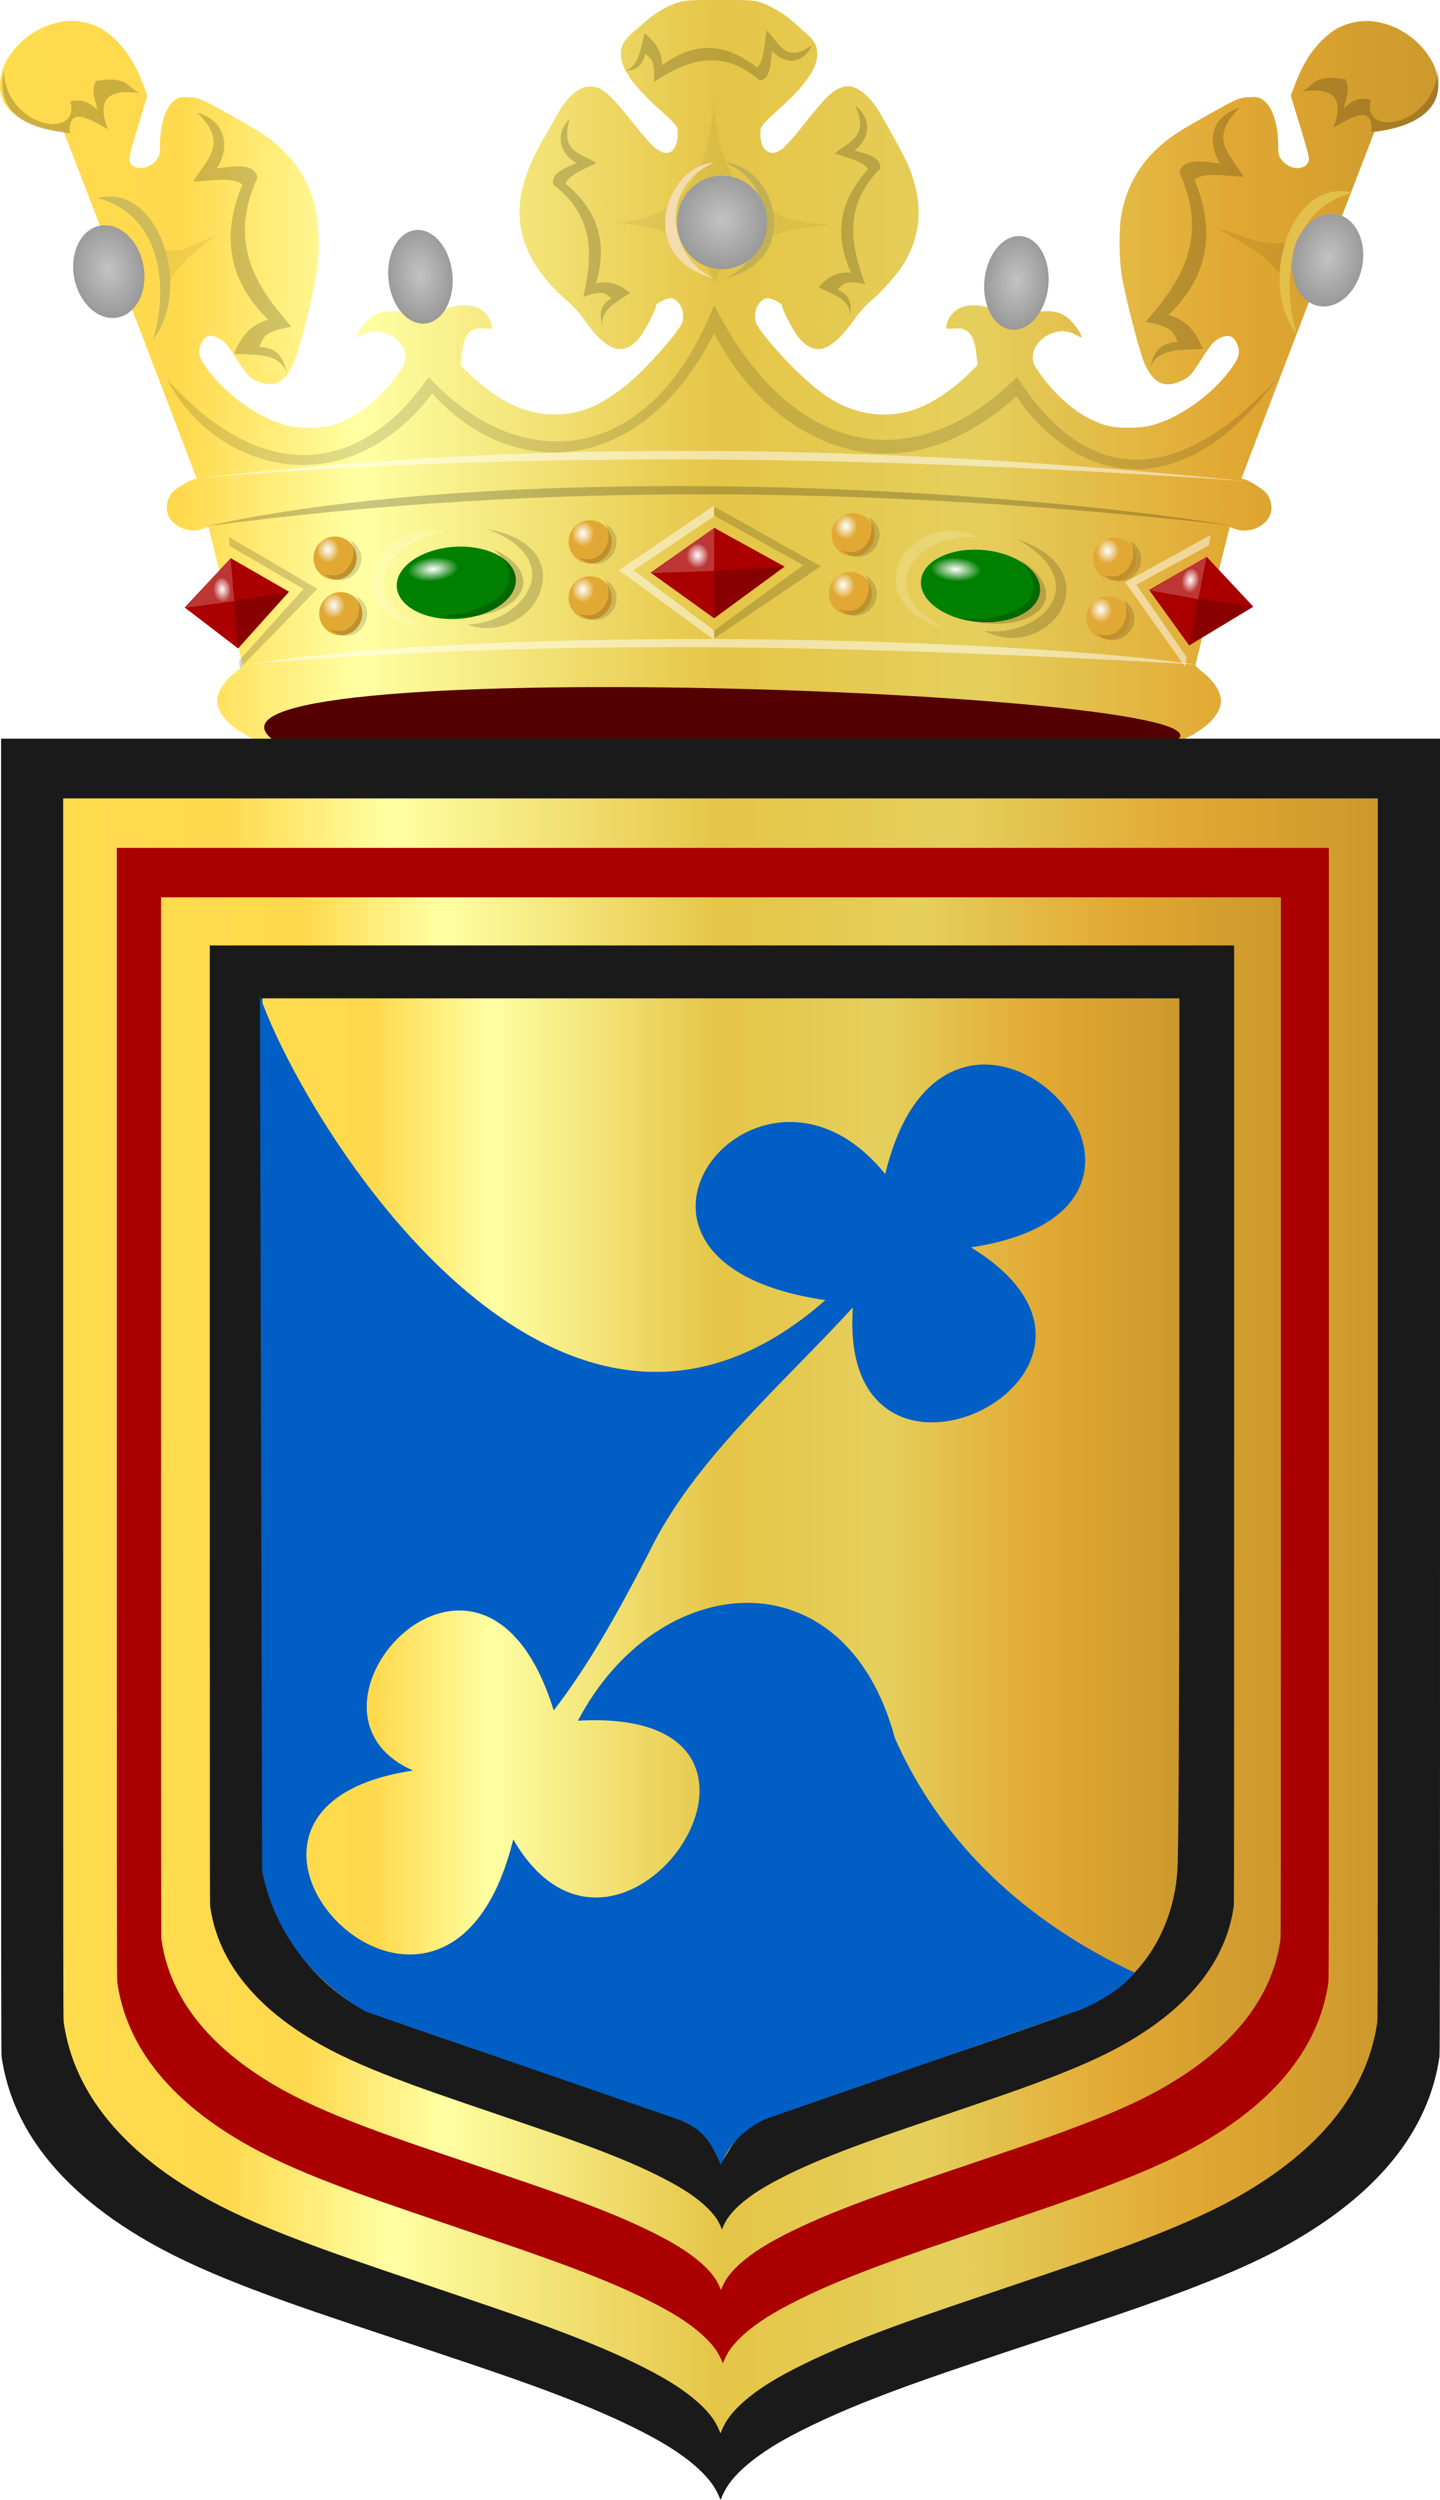 <?xml version="1.0" encoding="UTF-8" standalone="no"?>
<!-- Created with Inkscape (http://www.inkscape.org/) -->

<svg
   xmlns:dc="http://purl.org/dc/elements/1.1/"
   xmlns:cc="http://creativecommons.org/ns#"
   xmlns:rdf="http://www.w3.org/1999/02/22-rdf-syntax-ns#"
   xmlns:svg="http://www.w3.org/2000/svg"
   xmlns="http://www.w3.org/2000/svg"
   xmlns:xlink="http://www.w3.org/1999/xlink"
   xmlns:sodipodi="http://sodipodi.sourceforge.net/DTD/sodipodi-0.dtd"
   xmlns:inkscape="http://www.inkscape.org/namespaces/inkscape"
   width="456.777"
   height="792.518"
   id="svg20211"
   version="1.1"
   inkscape:version="0.48.4 r9939"
   sodipodi:docname="It Marnel waterschapswapen.svg">
  <defs
     id="defs20213">
    <linearGradient
       gradientTransform="translate(114.661,83.643)"
       inkscape:collect="always"
       xlink:href="#linearGradient4070-6-1-2-5"
       id="linearGradient11986"
       x1="107.321"
       y1="192.974"
       x2="110"
       y2="192.974"
       gradientUnits="userSpaceOnUse" />
    <linearGradient
       id="linearGradient4070-6-1-2-5">
      <stop
         style="stop-color:#a3a3a3;stop-opacity:1;"
         offset="0"
         id="stop4072-2-3-3-2" />
      <stop
         style="stop-color:#b0b0b0;stop-opacity:1;"
         offset="0.143"
         id="stop4074-3-2-3-2" />
      <stop
         id="stop4076-8-1-7-3"
         offset="0.321"
         style="stop-color:#d1d1d1;stop-opacity:1;" />
      <stop
         style="stop-color:#bdbdbd;stop-opacity:1;"
         offset="0.5"
         id="stop4078-2-6-3-0" />
      <stop
         id="stop4080-6-3-0-8"
         offset="0.75"
         style="stop-color:#e5e5e5;stop-opacity:1;" />
      <stop
         style="stop-color:#cccccc;stop-opacity:1;"
         offset="0.875"
         id="stop4082-2-8-1-7" />
      <stop
         id="stop4084-7-3-4-2"
         offset="1"
         style="stop-color:#cccccc;stop-opacity:1;" />
    </linearGradient>
    <radialGradient
       inkscape:collect="always"
       xlink:href="#linearGradient6616-3-7-7-5"
       id="radialGradient6622-4-0-5-2"
       cx="-705.869"
       cy="2006.956"
       fx="-705.869"
       fy="2006.956"
       r="45.267"
       gradientTransform="matrix(1,0,0,0.582,0,838.612)"
       gradientUnits="userSpaceOnUse" />
    <linearGradient
       inkscape:collect="always"
       id="linearGradient6616-3-7-7-5">
      <stop
         style="stop-color:#ffffff;stop-opacity:1;"
         offset="0"
         id="stop6618-1-0-6-0" />
      <stop
         style="stop-color:#ffffff;stop-opacity:0;"
         offset="1"
         id="stop6620-0-9-3-4" />
    </linearGradient>
    <filter
       color-interpolation-filters="sRGB"
       inkscape:collect="always"
       id="filter6752-4-8-8-2"
       x="-0.187"
       width="1.375"
       y="-0.327"
       height="1.654">
      <feGaussianBlur
         inkscape:collect="always"
         stdDeviation="6.879"
         id="feGaussianBlur6754-0-6-5-1" />
    </filter>
    <radialGradient
       inkscape:collect="always"
       xlink:href="#linearGradient6934-0-7-3-3-3-4"
       id="radialGradient6940-5-2-7-7-9-5"
       cx="-1303.198"
       cy="1470.969"
       fx="-1303.198"
       fy="1470.969"
       r="34.484"
       gradientTransform="matrix(1,0,0,0.979,0,30.163)"
       gradientUnits="userSpaceOnUse" />
    <linearGradient
       inkscape:collect="always"
       id="linearGradient6934-0-7-3-3-3-4">
      <stop
         style="stop-color:#ffffff;stop-opacity:1;"
         offset="0"
         id="stop6936-9-2-9-2-0-4" />
      <stop
         style="stop-color:#ffffff;stop-opacity:0;"
         offset="1"
         id="stop6938-7-5-5-0-2-4" />
    </linearGradient>
    <radialGradient
       inkscape:collect="always"
       xlink:href="#linearGradient6934-0-7-5-1-2"
       id="radialGradient6940-5-2-1-5-0"
       cx="-1303.198"
       cy="1470.969"
       fx="-1303.198"
       fy="1470.969"
       r="34.484"
       gradientTransform="matrix(1,0,0,0.979,0,30.163)"
       gradientUnits="userSpaceOnUse" />
    <linearGradient
       inkscape:collect="always"
       id="linearGradient6934-0-7-5-1-2">
      <stop
         style="stop-color:#ffffff;stop-opacity:1;"
         offset="0"
         id="stop6936-9-2-3-5-2" />
      <stop
         style="stop-color:#ffffff;stop-opacity:0;"
         offset="1"
         id="stop6938-7-5-56-7-1" />
    </linearGradient>
    <radialGradient
       inkscape:collect="always"
       xlink:href="#linearGradient6934-0-2-4-9-2"
       id="radialGradient6940-5-8-5-7-0"
       cx="-1303.198"
       cy="1470.969"
       fx="-1303.198"
       fy="1470.969"
       r="34.484"
       gradientTransform="matrix(1,0,0,0.979,0,30.163)"
       gradientUnits="userSpaceOnUse" />
    <linearGradient
       inkscape:collect="always"
       id="linearGradient6934-0-2-4-9-2">
      <stop
         style="stop-color:#ffffff;stop-opacity:1;"
         offset="0"
         id="stop6936-9-9-6-4-4" />
      <stop
         style="stop-color:#ffffff;stop-opacity:0;"
         offset="1"
         id="stop6938-7-4-8-1-9" />
    </linearGradient>
    <radialGradient
       inkscape:collect="always"
       xlink:href="#linearGradient6934-0-5-8-1"
       id="radialGradient6940-5-1-7-8"
       cx="-1303.198"
       cy="1470.969"
       fx="-1303.198"
       fy="1470.969"
       r="34.484"
       gradientTransform="matrix(1,0,0,0.979,0,30.163)"
       gradientUnits="userSpaceOnUse" />
    <linearGradient
       inkscape:collect="always"
       id="linearGradient6934-0-5-8-1">
      <stop
         style="stop-color:#ffffff;stop-opacity:1;"
         offset="0"
         id="stop6936-9-8-5-8" />
      <stop
         style="stop-color:#ffffff;stop-opacity:0;"
         offset="1"
         id="stop6938-7-53-7-6" />
    </linearGradient>
    <radialGradient
       inkscape:collect="always"
       xlink:href="#linearGradient6934-3-2-8-1"
       id="radialGradient6940-2-3-8-9"
       cx="-1303.198"
       cy="1470.969"
       fx="-1303.198"
       fy="1470.969"
       r="34.484"
       gradientTransform="matrix(1,0,0,0.979,0,30.163)"
       gradientUnits="userSpaceOnUse" />
    <linearGradient
       inkscape:collect="always"
       id="linearGradient6934-3-2-8-1">
      <stop
         style="stop-color:#ffffff;stop-opacity:1;"
         offset="0"
         id="stop6936-0-8-4-2" />
      <stop
         style="stop-color:#ffffff;stop-opacity:0;"
         offset="1"
         id="stop6938-6-7-2-8" />
    </linearGradient>
    <radialGradient
       inkscape:collect="always"
       xlink:href="#linearGradient6616-9-8-4"
       id="radialGradient6622-6-3-3"
       cx="-705.869"
       cy="2006.956"
       fx="-705.869"
       fy="2006.956"
       r="45.267"
       gradientTransform="matrix(1,0,0,0.582,0,838.612)"
       gradientUnits="userSpaceOnUse" />
    <linearGradient
       inkscape:collect="always"
       id="linearGradient6616-9-8-4">
      <stop
         style="stop-color:#ffffff;stop-opacity:1;"
         offset="0"
         id="stop6618-6-4-9" />
      <stop
         style="stop-color:#ffffff;stop-opacity:0;"
         offset="1"
         id="stop6620-4-1-0" />
    </linearGradient>
    <filter
       color-interpolation-filters="sRGB"
       inkscape:collect="always"
       id="filter6752-6-3-5"
       x="-0.187"
       width="1.375"
       y="-0.327"
       height="1.654">
      <feGaussianBlur
         inkscape:collect="always"
         stdDeviation="6.879"
         id="feGaussianBlur6754-3-0-3" />
    </filter>
    <radialGradient
       r="17.16"
       fy="1983.799"
       fx="-1187.586"
       cy="1983.799"
       cx="-1187.586"
       gradientTransform="matrix(1,0,0,0.948,0,102.183)"
       gradientUnits="userSpaceOnUse"
       id="radialGradient6422-7-5-2-4-6"
       xlink:href="#linearGradient6133-8-7-0-8-1-1-0"
       inkscape:collect="always" />
    <linearGradient
       inkscape:collect="always"
       id="linearGradient6133-8-7-0-8-1-1-0">
      <stop
         style="stop-color:#ffffff;stop-opacity:1;"
         offset="0"
         id="stop6135-6-2-8-17-0-7-5" />
      <stop
         style="stop-color:#ffffff;stop-opacity:0;"
         offset="1"
         id="stop6137-0-0-1-0-5-7-9" />
    </linearGradient>
    <filter
       color-interpolation-filters="sRGB"
       inkscape:collect="always"
       id="filter6211-1-2-8-4-8-2-4"
       x="-0.14"
       width="1.28"
       y="-0.148"
       height="1.296">
      <feGaussianBlur
         inkscape:collect="always"
         stdDeviation="1.856"
         id="feGaussianBlur6213-2-8-3-8-7-1-6" />
    </filter>
    <radialGradient
       r="17.16"
       fy="1983.799"
       fx="-1187.586"
       cy="1983.799"
       cx="-1187.586"
       gradientTransform="matrix(1,0,0,0.948,0,102.183)"
       gradientUnits="userSpaceOnUse"
       id="radialGradient6422-7-8-0-3-1"
       xlink:href="#linearGradient6133-8-7-0-4-0-1-9"
       inkscape:collect="always" />
    <linearGradient
       inkscape:collect="always"
       id="linearGradient6133-8-7-0-4-0-1-9">
      <stop
         style="stop-color:#ffffff;stop-opacity:1;"
         offset="0"
         id="stop6135-6-2-8-1-3-3-9" />
      <stop
         style="stop-color:#ffffff;stop-opacity:0;"
         offset="1"
         id="stop6137-0-0-1-8-7-1-5" />
    </linearGradient>
    <filter
       color-interpolation-filters="sRGB"
       inkscape:collect="always"
       id="filter6211-1-2-8-3-3-5-5"
       x="-0.14"
       width="1.28"
       y="-0.148"
       height="1.296">
      <feGaussianBlur
         inkscape:collect="always"
         stdDeviation="1.856"
         id="feGaussianBlur6213-2-8-3-7-4-1-5" />
    </filter>
    <radialGradient
       r="17.16"
       fy="1983.799"
       fx="-1187.586"
       cy="1983.799"
       cx="-1187.586"
       gradientTransform="matrix(1,0,0,0.948,0,102.183)"
       gradientUnits="userSpaceOnUse"
       id="radialGradient6422-6-5-9"
       xlink:href="#linearGradient6133-8-7-2-0-0"
       inkscape:collect="always" />
    <linearGradient
       inkscape:collect="always"
       id="linearGradient6133-8-7-2-0-0">
      <stop
         style="stop-color:#ffffff;stop-opacity:1;"
         offset="0"
         id="stop6135-6-2-0-5-4" />
      <stop
         style="stop-color:#ffffff;stop-opacity:0;"
         offset="1"
         id="stop6137-0-0-1-1-9" />
    </linearGradient>
    <filter
       color-interpolation-filters="sRGB"
       inkscape:collect="always"
       id="filter6211-1-2-1-2-3"
       x="-0.14"
       width="1.28"
       y="-0.148"
       height="1.296">
      <feGaussianBlur
         inkscape:collect="always"
         stdDeviation="1.856"
         id="feGaussianBlur6213-2-8-6-2-1" />
    </filter>
    <radialGradient
       inkscape:collect="always"
       xlink:href="#linearGradient6133-2-3-5-4"
       id="radialGradient6139-70-5-1-2"
       cx="-1187.586"
       cy="1983.799"
       fx="-1187.586"
       fy="1983.799"
       r="17.16"
       gradientTransform="matrix(1,0,0,0.948,0,102.183)"
       gradientUnits="userSpaceOnUse" />
    <linearGradient
       inkscape:collect="always"
       id="linearGradient6133-2-3-5-4">
      <stop
         style="stop-color:#ffffff;stop-opacity:1;"
         offset="0"
         id="stop6135-4-4-5-6" />
      <stop
         style="stop-color:#ffffff;stop-opacity:0;"
         offset="1"
         id="stop6137-1-9-3-6" />
    </linearGradient>
    <filter
       color-interpolation-filters="sRGB"
       inkscape:collect="always"
       id="filter6211-0-5-8-6"
       x="-0.14"
       width="1.28"
       y="-0.148"
       height="1.296">
      <feGaussianBlur
         inkscape:collect="always"
         stdDeviation="1.856"
         id="feGaussianBlur6213-3-3-9-2" />
    </filter>
    <radialGradient
       inkscape:collect="always"
       xlink:href="#linearGradient6133-5-3-8-8"
       id="radialGradient6139-1-4-2-8"
       cx="-1187.586"
       cy="1983.799"
       fx="-1187.586"
       fy="1983.799"
       r="17.16"
       gradientTransform="matrix(1,0,0,0.948,0,102.183)"
       gradientUnits="userSpaceOnUse" />
    <linearGradient
       inkscape:collect="always"
       id="linearGradient6133-5-3-8-8">
      <stop
         style="stop-color:#ffffff;stop-opacity:1;"
         offset="0"
         id="stop6135-7-7-4-1" />
      <stop
         style="stop-color:#ffffff;stop-opacity:0;"
         offset="1"
         id="stop6137-33-7-2-5" />
    </linearGradient>
    <filter
       color-interpolation-filters="sRGB"
       inkscape:collect="always"
       id="filter6211-4-0-7-2"
       x="-0.14"
       width="1.28"
       y="-0.148"
       height="1.296">
      <feGaussianBlur
         inkscape:collect="always"
         stdDeviation="1.856"
         id="feGaussianBlur6213-22-9-5-3" />
    </filter>
    <radialGradient
       inkscape:collect="always"
       xlink:href="#linearGradient6133-3-5-4-4"
       id="radialGradient6139-7-1-8-7"
       cx="-1187.586"
       cy="1983.799"
       fx="-1187.586"
       fy="1983.799"
       r="17.16"
       gradientTransform="matrix(1,0,0,0.948,0,102.183)"
       gradientUnits="userSpaceOnUse" />
    <linearGradient
       inkscape:collect="always"
       id="linearGradient6133-3-5-4-4">
      <stop
         style="stop-color:#ffffff;stop-opacity:1;"
         offset="0"
         id="stop6135-31-4-0-7" />
      <stop
         style="stop-color:#ffffff;stop-opacity:0;"
         offset="1"
         id="stop6137-08-0-9-3" />
    </linearGradient>
    <filter
       color-interpolation-filters="sRGB"
       inkscape:collect="always"
       id="filter6211-10-0-4-4"
       x="-0.14"
       width="1.28"
       y="-0.148"
       height="1.296">
      <feGaussianBlur
         inkscape:collect="always"
         stdDeviation="1.856"
         id="feGaussianBlur6213-9-7-4-0" />
    </filter>
    <radialGradient
       inkscape:collect="always"
       xlink:href="#linearGradient6133-87-2-5-4"
       id="radialGradient6139-3-1-3-4"
       cx="-1187.586"
       cy="1983.799"
       fx="-1187.586"
       fy="1983.799"
       r="17.16"
       gradientTransform="matrix(1,0,0,0.948,0,102.183)"
       gradientUnits="userSpaceOnUse" />
    <linearGradient
       inkscape:collect="always"
       id="linearGradient6133-87-2-5-4">
      <stop
         style="stop-color:#ffffff;stop-opacity:1;"
         offset="0"
         id="stop6135-61-3-8-1" />
      <stop
         style="stop-color:#ffffff;stop-opacity:0;"
         offset="1"
         id="stop6137-7-7-4-9" />
    </linearGradient>
    <filter
       color-interpolation-filters="sRGB"
       inkscape:collect="always"
       id="filter6211-23-7-1-5"
       x="-0.14"
       width="1.28"
       y="-0.148"
       height="1.296">
      <feGaussianBlur
         inkscape:collect="always"
         stdDeviation="1.856"
         id="feGaussianBlur6213-7-3-0-5" />
    </filter>
    <radialGradient
       inkscape:collect="always"
       xlink:href="#linearGradient6133-79-3-3-6"
       id="radialGradient6139-6-3-3-7"
       cx="-1187.586"
       cy="1983.799"
       fx="-1187.586"
       fy="1983.799"
       r="17.16"
       gradientTransform="matrix(1,0,0,0.948,0,102.183)"
       gradientUnits="userSpaceOnUse" />
    <linearGradient
       inkscape:collect="always"
       id="linearGradient6133-79-3-3-6">
      <stop
         style="stop-color:#ffffff;stop-opacity:1;"
         offset="0"
         id="stop6135-3-9-4-7" />
      <stop
         style="stop-color:#ffffff;stop-opacity:0;"
         offset="1"
         id="stop6137-4-1-0-8" />
    </linearGradient>
    <filter
       color-interpolation-filters="sRGB"
       inkscape:collect="always"
       id="filter6211-7-5-6-3"
       x="-0.14"
       width="1.28"
       y="-0.148"
       height="1.296">
      <feGaussianBlur
         inkscape:collect="always"
         stdDeviation="1.856"
         id="feGaussianBlur6213-8-8-7-6" />
    </filter>
    <radialGradient
       inkscape:collect="always"
       xlink:href="#linearGradient6133-8-8-5-3"
       id="radialGradient6139-2-8-5-0"
       cx="-1187.586"
       cy="1983.799"
       fx="-1187.586"
       fy="1983.799"
       r="17.16"
       gradientTransform="matrix(1,0,0,0.948,0,102.183)"
       gradientUnits="userSpaceOnUse" />
    <linearGradient
       inkscape:collect="always"
       id="linearGradient6133-8-8-5-3">
      <stop
         style="stop-color:#ffffff;stop-opacity:1;"
         offset="0"
         id="stop6135-6-0-6-0" />
      <stop
         style="stop-color:#ffffff;stop-opacity:0;"
         offset="1"
         id="stop6137-0-2-0-3" />
    </linearGradient>
    <filter
       color-interpolation-filters="sRGB"
       inkscape:collect="always"
       id="filter6211-1-4-9-5"
       x="-0.14"
       width="1.28"
       y="-0.148"
       height="1.296">
      <feGaussianBlur
         inkscape:collect="always"
         stdDeviation="1.856"
         id="feGaussianBlur6213-2-4-8-0" />
    </filter>
    <radialGradient
       inkscape:collect="always"
       xlink:href="#linearGradient6133-7-3-5-2"
       id="radialGradient6139-4-3-3-7"
       cx="-1187.586"
       cy="1983.799"
       fx="-1187.586"
       fy="1983.799"
       r="17.16"
       gradientTransform="matrix(1,0,0,0.948,0,102.183)"
       gradientUnits="userSpaceOnUse" />
    <linearGradient
       inkscape:collect="always"
       id="linearGradient6133-7-3-5-2">
      <stop
         style="stop-color:#ffffff;stop-opacity:1;"
         offset="0"
         id="stop6135-1-6-7-1" />
      <stop
         style="stop-color:#ffffff;stop-opacity:0;"
         offset="1"
         id="stop6137-3-7-9-4" />
    </linearGradient>
    <filter
       color-interpolation-filters="sRGB"
       inkscape:collect="always"
       id="filter6211-2-6-0-9"
       x="-0.14"
       width="1.28"
       y="-0.148"
       height="1.296">
      <feGaussianBlur
         inkscape:collect="always"
         stdDeviation="1.856"
         id="feGaussianBlur6213-1-6-4-9" />
    </filter>
    <radialGradient
       inkscape:collect="always"
       xlink:href="#linearGradient6133-81-7-8"
       id="radialGradient6139-14-8-5"
       cx="-1187.586"
       cy="1983.799"
       fx="-1187.586"
       fy="1983.799"
       r="17.16"
       gradientTransform="matrix(1,0,0,0.948,0,102.183)"
       gradientUnits="userSpaceOnUse" />
    <linearGradient
       inkscape:collect="always"
       id="linearGradient6133-81-7-8">
      <stop
         style="stop-color:#ffffff;stop-opacity:1;"
         offset="0"
         id="stop6135-65-4-4" />
      <stop
         style="stop-color:#ffffff;stop-opacity:0;"
         offset="1"
         id="stop6137-9-0-0" />
    </linearGradient>
    <filter
       color-interpolation-filters="sRGB"
       inkscape:collect="always"
       id="filter6211-6-2-5"
       x="-0.14"
       width="1.28"
       y="-0.148"
       height="1.296">
      <feGaussianBlur
         inkscape:collect="always"
         stdDeviation="1.856"
         id="feGaussianBlur6213-87-3-4" />
    </filter>
    <linearGradient
       y2="1856.236"
       x2="-373.87"
       y1="1856.236"
       x1="-1434.866"
       gradientTransform="matrix(-0.43,0,0,0.456,-43.231,-644.034)"
       gradientUnits="userSpaceOnUse"
       id="linearGradient19567"
       xlink:href="#linearGradient4053-4-2-4-9-4-8"
       inkscape:collect="always" />
    <linearGradient
       id="linearGradient4053-4-2-4-9-4-8">
      <stop
         style="stop-color:#cc992d;stop-opacity:1;"
         offset="0"
         id="stop4055-9-4-4-1-1-1-9" />
      <stop
         style="stop-color:#e1a832;stop-opacity:1;"
         offset="0.143"
         id="stop4057-8-6-6-6-6-8" />
      <stop
         id="stop4059-2-6-9-7-6-3"
         offset="0.321"
         style="stop-color:#e5cf5c;stop-opacity:1;" />
      <stop
         style="stop-color:#e5c547;stop-opacity:1;"
         offset="0.5"
         id="stop4061-4-6-8-6-4-5" />
      <stop
         id="stop4063-5-2-5-3-5-5"
         offset="0.75"
         style="stop-color:#ffffa3;stop-opacity:1;" />
      <stop
         style="stop-color:#ffd94d;stop-opacity:1;"
         offset="0.875"
         id="stop4065-2-9-6-7-2-1" />
      <stop
         id="stop4067-9-0-6-1-9-5"
         offset="1"
         style="stop-color:#ffdb4e;stop-opacity:1;" />
    </linearGradient>
    <linearGradient
       y2="635.717"
       x2="-709.045"
       y1="635.717"
       x1="-1158.045"
       gradientTransform="matrix(-0.637,0,0,0.712,-253.516,149.506)"
       gradientUnits="userSpaceOnUse"
       id="linearGradient18485-0"
       xlink:href="#linearGradient7293-4-5-5-3-0-83-8-1-2-9-9-3"
       inkscape:collect="always" />
    <linearGradient
       id="linearGradient7293-4-5-5-3-0-83-8-1-2-9-9-3">
      <stop
         style="stop-color:#cc992d;stop-opacity:1;"
         offset="0"
         id="stop5392-3-6-1-0-6-0-8-4-6-7-0" />
      <stop
         style="stop-color:#e1a832;stop-opacity:1;"
         offset="0.143"
         id="stop7305-6-3-4-7-8-1-3-1-3-7-3" />
      <stop
         id="stop8194-1-0-7-8-2-8-7-5-0-7-1-0"
         offset="0.321"
         style="stop-color:#e5cf5c;stop-opacity:1;" />
      <stop
         style="stop-color:#e5c547;stop-opacity:1;"
         offset="0.5"
         id="stop7301-0-2-2-9-5-6-7-7-3-8-6-3" />
      <stop
         id="stop7303-5-9-4-8-5-1-4-1-7-8-5-21"
         offset="0.75"
         style="stop-color:#ffffa3;stop-opacity:1;" />
      <stop
         style="stop-color:#ffd94d;stop-opacity:1;"
         offset="0.875"
         id="stop7526-6-9-6-4-2-6-6-4-3-2-0-1" />
      <stop
         id="stop7297-8-3-4-1-67-7-7-9-9-1-0"
         offset="1"
         style="stop-color:#ffdb4e;stop-opacity:1;" />
    </linearGradient>
    <linearGradient
       y2="635.717"
       x2="-709.045"
       y1="635.717"
       x1="-1158.045"
       gradientTransform="matrix(-0.785,0,0,0.829,-390.926,76.431)"
       gradientUnits="userSpaceOnUse"
       id="linearGradient18485"
       xlink:href="#linearGradient7293-4-5-5-3-0-83-8-1-2-9-9-57"
       inkscape:collect="always" />
    <linearGradient
       id="linearGradient7293-4-5-5-3-0-83-8-1-2-9-9-57">
      <stop
         style="stop-color:#cc992d;stop-opacity:1;"
         offset="0"
         id="stop5392-3-6-1-0-6-0-8-4-6-7-9" />
      <stop
         style="stop-color:#e1a832;stop-opacity:1;"
         offset="0.143"
         id="stop7305-6-3-4-7-8-1-3-1-3-7-2" />
      <stop
         id="stop8194-1-0-7-8-2-8-7-5-0-7-1-3"
         offset="0.321"
         style="stop-color:#e5cf5c;stop-opacity:1;" />
      <stop
         style="stop-color:#e5c547;stop-opacity:1;"
         offset="0.5"
         id="stop7301-0-2-2-9-5-6-7-7-3-8-6-7" />
      <stop
         id="stop7303-5-9-4-8-5-1-4-1-7-8-5-2"
         offset="0.75"
         style="stop-color:#ffffa3;stop-opacity:1;" />
      <stop
         style="stop-color:#ffd94d;stop-opacity:1;"
         offset="0.875"
         id="stop7526-6-9-6-4-2-6-6-4-3-2-0-7" />
      <stop
         id="stop7297-8-3-4-1-67-7-7-9-9-1-9"
         offset="1"
         style="stop-color:#ffdb4e;stop-opacity:1;" />
    </linearGradient>
    <linearGradient
       inkscape:collect="always"
       xlink:href="#linearGradient7293-4-5-5-3-0-83-8-1-2-9-9"
       id="linearGradient18374"
       x1="-1158.045"
       y1="635.717"
       x2="-709.045"
       y2="635.717"
       gradientUnits="userSpaceOnUse"
       gradientTransform="matrix(-0.912,0,0,0.935,-506.87,10.951)" />
    <linearGradient
       id="linearGradient7293-4-5-5-3-0-83-8-1-2-9-9">
      <stop
         style="stop-color:#cc992d;stop-opacity:1;"
         offset="0"
         id="stop5392-3-6-1-0-6-0-8-4-6-7" />
      <stop
         style="stop-color:#e1a832;stop-opacity:1;"
         offset="0.143"
         id="stop7305-6-3-4-7-8-1-3-1-3-7" />
      <stop
         id="stop8194-1-0-7-8-2-8-7-5-0-7-1"
         offset="0.321"
         style="stop-color:#e5cf5c;stop-opacity:1;" />
      <stop
         style="stop-color:#e5c547;stop-opacity:1;"
         offset="0.5"
         id="stop7301-0-2-2-9-5-6-7-7-3-8-6" />
      <stop
         id="stop7303-5-9-4-8-5-1-4-1-7-8-5"
         offset="0.75"
         style="stop-color:#ffffa3;stop-opacity:1;" />
      <stop
         style="stop-color:#ffd94d;stop-opacity:1;"
         offset="0.875"
         id="stop7526-6-9-6-4-2-6-6-4-3-2-0" />
      <stop
         id="stop7297-8-3-4-1-67-7-7-9-9-1"
         offset="1"
         style="stop-color:#ffdb4e;stop-opacity:1;" />
    </linearGradient>
    <linearGradient
       inkscape:collect="always"
       xlink:href="#linearGradient4070-6-1-2-5-1"
       id="linearGradient13032"
       x1="-1188.096"
       y1="189.638"
       x2="-720.682"
       y2="189.638"
       gradientUnits="userSpaceOnUse"
       gradientTransform="matrix(-1,0,0,1,-837.005,440.403)" />
    <linearGradient
       id="linearGradient4070-6-1-2-5-1">
      <stop
         style="stop-color:#a3a3a3;stop-opacity:1;"
         offset="0"
         id="stop4072-2-3-3-2-7" />
      <stop
         style="stop-color:#b0b0b0;stop-opacity:1;"
         offset="0.143"
         id="stop4074-3-2-3-2-4" />
      <stop
         id="stop4076-8-1-7-3-0"
         offset="0.321"
         style="stop-color:#d1d1d1;stop-opacity:1;" />
      <stop
         style="stop-color:#bdbdbd;stop-opacity:1;"
         offset="0.5"
         id="stop4078-2-6-3-0-9" />
      <stop
         id="stop4080-6-3-0-8-4"
         offset="0.75"
         style="stop-color:#e5e5e5;stop-opacity:1;" />
      <stop
         style="stop-color:#cccccc;stop-opacity:1;"
         offset="0.875"
         id="stop4082-2-8-1-7-8" />
      <stop
         id="stop4084-7-3-4-2-8"
         offset="1"
         style="stop-color:#cccccc;stop-opacity:1;" />
    </linearGradient>
    <linearGradient
       inkscape:collect="always"
       xlink:href="#linearGradient7293-4-5-5-3-0-83-8-1-2-9-9"
       id="linearGradient4321"
       x1="672.747"
       y1="626.915"
       x2="1109.419"
       y2="626.915"
       gradientUnits="userSpaceOnUse"
       gradientTransform="matrix(-1,0,0,1,1783.773,0.089)" />
    <linearGradient
       inkscape:collect="always"
       xlink:href="#linearGradient7293-4-5-5-3-0-83-8-1-2-9-9-6"
       id="linearGradient4321-2"
       x1="672.747"
       y1="626.915"
       x2="1109.419"
       y2="626.915"
       gradientUnits="userSpaceOnUse"
       gradientTransform="matrix(-1,0,0,1,1782.166,0)" />
    <linearGradient
       id="linearGradient7293-4-5-5-3-0-83-8-1-2-9-9-6">
      <stop
         style="stop-color:#cc992d;stop-opacity:1;"
         offset="0"
         id="stop5392-3-6-1-0-6-0-8-4-6-7-04" />
      <stop
         style="stop-color:#e1a832;stop-opacity:1;"
         offset="0.143"
         id="stop7305-6-3-4-7-8-1-3-1-3-7-9" />
      <stop
         id="stop8194-1-0-7-8-2-8-7-5-0-7-1-4"
         offset="0.321"
         style="stop-color:#e5cf5c;stop-opacity:1;" />
      <stop
         style="stop-color:#e5c547;stop-opacity:1;"
         offset="0.5"
         id="stop7301-0-2-2-9-5-6-7-7-3-8-6-6" />
      <stop
         id="stop7303-5-9-4-8-5-1-4-1-7-8-5-0"
         offset="0.75"
         style="stop-color:#ffffa3;stop-opacity:1;" />
      <stop
         style="stop-color:#ffd94d;stop-opacity:1;"
         offset="0.875"
         id="stop7526-6-9-6-4-2-6-6-4-3-2-0-3" />
      <stop
         id="stop7297-8-3-4-1-67-7-7-9-9-1-6"
         offset="1"
         style="stop-color:#ffdb4e;stop-opacity:1;" />
    </linearGradient>
    <linearGradient
       inkscape:collect="always"
       xlink:href="#linearGradient7293-4-5-5-3-0-83-8-1-2-9-9-6"
       id="linearGradient4396"
       x1="439.381"
       y1="545.191"
       x2="851.82"
       y2="545.191"
       gradientUnits="userSpaceOnUse"
       gradientTransform="matrix(-0.938,0,0,0.938,1498.369,110.623)" />
    <linearGradient
       inkscape:collect="always"
       xlink:href="#linearGradient7293-4-5-5-3-0-83-8-1-2-9-9-6-1"
       id="linearGradient4396-2"
       x1="439.381"
       y1="545.191"
       x2="851.82"
       y2="545.191"
       gradientUnits="userSpaceOnUse"
       gradientTransform="matrix(-0.938,0,0,0.938,1493.726,111.427)" />
    <linearGradient
       id="linearGradient7293-4-5-5-3-0-83-8-1-2-9-9-6-1">
      <stop
         style="stop-color:#cc992d;stop-opacity:1;"
         offset="0"
         id="stop5392-3-6-1-0-6-0-8-4-6-7-04-4" />
      <stop
         style="stop-color:#e1a832;stop-opacity:1;"
         offset="0.143"
         id="stop7305-6-3-4-7-8-1-3-1-3-7-9-9" />
      <stop
         id="stop8194-1-0-7-8-2-8-7-5-0-7-1-4-8"
         offset="0.321"
         style="stop-color:#e5cf5c;stop-opacity:1;" />
      <stop
         style="stop-color:#e5c547;stop-opacity:1;"
         offset="0.5"
         id="stop7301-0-2-2-9-5-6-7-7-3-8-6-6-2" />
      <stop
         id="stop7303-5-9-4-8-5-1-4-1-7-8-5-0-4"
         offset="0.75"
         style="stop-color:#ffffa3;stop-opacity:1;" />
      <stop
         style="stop-color:#ffd94d;stop-opacity:1;"
         offset="0.875"
         id="stop7526-6-9-6-4-2-6-6-4-3-2-0-3-5" />
      <stop
         id="stop7297-8-3-4-1-67-7-7-9-9-1-6-2"
         offset="1"
         style="stop-color:#ffdb4e;stop-opacity:1;" />
    </linearGradient>
    <linearGradient
       y2="635.717"
       x2="-709.045"
       y1="635.717"
       x1="-1158.045"
       gradientTransform="matrix(-0.637,0,0,0.712,-253.516,149.506)"
       gradientUnits="userSpaceOnUse"
       id="linearGradient18485-0-9"
       xlink:href="#linearGradient7293-4-5-5-3-0-83-8-1-2-9-9-3-8"
       inkscape:collect="always" />
    <linearGradient
       id="linearGradient7293-4-5-5-3-0-83-8-1-2-9-9-3-8">
      <stop
         style="stop-color:#cc992d;stop-opacity:1;"
         offset="0"
         id="stop5392-3-6-1-0-6-0-8-4-6-7-0-3" />
      <stop
         style="stop-color:#e1a832;stop-opacity:1;"
         offset="0.143"
         id="stop7305-6-3-4-7-8-1-3-1-3-7-3-8" />
      <stop
         id="stop8194-1-0-7-8-2-8-7-5-0-7-1-0-6"
         offset="0.321"
         style="stop-color:#e5cf5c;stop-opacity:1;" />
      <stop
         style="stop-color:#e5c547;stop-opacity:1;"
         offset="0.5"
         id="stop7301-0-2-2-9-5-6-7-7-3-8-6-3-9" />
      <stop
         id="stop7303-5-9-4-8-5-1-4-1-7-8-5-21-8"
         offset="0.75"
         style="stop-color:#ffffa3;stop-opacity:1;" />
      <stop
         style="stop-color:#ffd94d;stop-opacity:1;"
         offset="0.875"
         id="stop7526-6-9-6-4-2-6-6-4-3-2-0-1-6" />
      <stop
         id="stop7297-8-3-4-1-67-7-7-9-9-1-0-6"
         offset="1"
         style="stop-color:#ffdb4e;stop-opacity:1;" />
    </linearGradient>
    <linearGradient
       y2="635.717"
       x2="-709.045"
       y1="635.717"
       x1="-1158.045"
       gradientTransform="matrix(-0.73,0,0,0.712,211.794,164.666)"
       gradientUnits="userSpaceOnUse"
       id="linearGradient4470"
       xlink:href="#linearGradient7293-4-5-5-3-0-83-8-1-2-9-9-3-8"
       inkscape:collect="always" />
    <linearGradient
       inkscape:collect="always"
       xlink:href="#linearGradient7293-4-5-5-3-0-83-8-1-2-9-9-3-8"
       id="linearGradient5405"
       x1="814.786"
       y1="51.081"
       x2="1271.225"
       y2="51.081"
       gradientUnits="userSpaceOnUse"
       gradientTransform="matrix(-0.914,0,0,0.928,1298.981,548.49)" />
    <linearGradient
       inkscape:collect="always"
       xlink:href="#linearGradient7293-4-5-5-3-0-83-8-1-2-9-9-3-8-2"
       id="linearGradient5405-0"
       x1="814.786"
       y1="51.081"
       x2="1271.225"
       y2="51.081"
       gradientUnits="userSpaceOnUse"
       gradientTransform="matrix(-0.914,0,0,0.928,1844.889,-55.318)" />
    <linearGradient
       id="linearGradient7293-4-5-5-3-0-83-8-1-2-9-9-3-8-2">
      <stop
         style="stop-color:#cc992d;stop-opacity:1;"
         offset="0"
         id="stop5392-3-6-1-0-6-0-8-4-6-7-0-3-0" />
      <stop
         style="stop-color:#e1a832;stop-opacity:1;"
         offset="0.143"
         id="stop7305-6-3-4-7-8-1-3-1-3-7-3-8-8" />
      <stop
         id="stop8194-1-0-7-8-2-8-7-5-0-7-1-0-6-9"
         offset="0.321"
         style="stop-color:#e5cf5c;stop-opacity:1;" />
      <stop
         style="stop-color:#e5c547;stop-opacity:1;"
         offset="0.5"
         id="stop7301-0-2-2-9-5-6-7-7-3-8-6-3-9-2" />
      <stop
         id="stop7303-5-9-4-8-5-1-4-1-7-8-5-21-8-8"
         offset="0.75"
         style="stop-color:#ffffa3;stop-opacity:1;" />
      <stop
         style="stop-color:#ffd94d;stop-opacity:1;"
         offset="0.875"
         id="stop7526-6-9-6-4-2-6-6-4-3-2-0-1-6-2" />
      <stop
         id="stop7297-8-3-4-1-67-7-7-9-9-1-0-6-0"
         offset="1"
         style="stop-color:#ffdb4e;stop-opacity:1;" />
    </linearGradient>
    <linearGradient
       inkscape:collect="always"
       xlink:href="#linearGradient7293-4-5-5-3-0-83-8-1-2-9-9-3-8-27"
       id="linearGradient5405-5"
       x1="814.786"
       y1="51.081"
       x2="1271.225"
       y2="51.081"
       gradientUnits="userSpaceOnUse"
       gradientTransform="matrix(-0.914,0,0,0.928,1844.889,-55.318)" />
    <linearGradient
       id="linearGradient7293-4-5-5-3-0-83-8-1-2-9-9-3-8-27">
      <stop
         style="stop-color:#cc992d;stop-opacity:1;"
         offset="0"
         id="stop5392-3-6-1-0-6-0-8-4-6-7-0-3-6" />
      <stop
         style="stop-color:#e1a832;stop-opacity:1;"
         offset="0.143"
         id="stop7305-6-3-4-7-8-1-3-1-3-7-3-8-7" />
      <stop
         id="stop8194-1-0-7-8-2-8-7-5-0-7-1-0-6-8"
         offset="0.321"
         style="stop-color:#e5cf5c;stop-opacity:1;" />
      <stop
         style="stop-color:#e5c547;stop-opacity:1;"
         offset="0.5"
         id="stop7301-0-2-2-9-5-6-7-7-3-8-6-3-9-7" />
      <stop
         id="stop7303-5-9-4-8-5-1-4-1-7-8-5-21-8-81"
         offset="0.75"
         style="stop-color:#ffffa3;stop-opacity:1;" />
      <stop
         style="stop-color:#ffd94d;stop-opacity:1;"
         offset="0.875"
         id="stop7526-6-9-6-4-2-6-6-4-3-2-0-1-6-6" />
      <stop
         id="stop7297-8-3-4-1-67-7-7-9-9-1-0-6-09"
         offset="1"
         style="stop-color:#ffdb4e;stop-opacity:1;" />
    </linearGradient>
    <linearGradient
       y2="51.081"
       x2="1271.225"
       y1="51.081"
       x1="814.786"
       gradientTransform="matrix(-0.778,0,0,0.791,1157.945,548.494)"
       gradientUnits="userSpaceOnUse"
       id="linearGradient5480"
       xlink:href="#linearGradient7293-4-5-5-3-0-83-8-1-2-9-9-3-8-27"
       inkscape:collect="always" />
    <linearGradient
       y2="51.081"
       x2="1271.225"
       y1="51.081"
       x1="814.786"
       gradientTransform="matrix(-0.778,0,0,0.791,1703.853,-55.314)"
       gradientUnits="userSpaceOnUse"
       id="linearGradient5480-9"
       xlink:href="#linearGradient7293-4-5-5-3-0-83-8-1-2-9-9-3-8-27-0"
       inkscape:collect="always" />
    <linearGradient
       id="linearGradient7293-4-5-5-3-0-83-8-1-2-9-9-3-8-27-0">
      <stop
         style="stop-color:#cc992d;stop-opacity:1;"
         offset="0"
         id="stop5392-3-6-1-0-6-0-8-4-6-7-0-3-6-0" />
      <stop
         style="stop-color:#e1a832;stop-opacity:1;"
         offset="0.143"
         id="stop7305-6-3-4-7-8-1-3-1-3-7-3-8-7-0" />
      <stop
         id="stop8194-1-0-7-8-2-8-7-5-0-7-1-0-6-8-7"
         offset="0.321"
         style="stop-color:#e5cf5c;stop-opacity:1;" />
      <stop
         style="stop-color:#e5c547;stop-opacity:1;"
         offset="0.5"
         id="stop7301-0-2-2-9-5-6-7-7-3-8-6-3-9-7-2" />
      <stop
         id="stop7303-5-9-4-8-5-1-4-1-7-8-5-21-8-81-5"
         offset="0.75"
         style="stop-color:#ffffa3;stop-opacity:1;" />
      <stop
         style="stop-color:#ffd94d;stop-opacity:1;"
         offset="0.875"
         id="stop7526-6-9-6-4-2-6-6-4-3-2-0-1-6-6-5" />
      <stop
         id="stop7297-8-3-4-1-67-7-7-9-9-1-0-6-09-2"
         offset="1"
         style="stop-color:#ffdb4e;stop-opacity:1;" />
    </linearGradient>
    <linearGradient
       y2="635.717"
       x2="-709.045"
       y1="635.717"
       x1="-1158.045"
       gradientTransform="matrix(-0.637,0,0,0.712,-253.516,149.506)"
       gradientUnits="userSpaceOnUse"
       id="linearGradient18485-0-4"
       xlink:href="#linearGradient7293-4-5-5-3-0-83-8-1-2-9-9-3-86"
       inkscape:collect="always" />
    <linearGradient
       id="linearGradient7293-4-5-5-3-0-83-8-1-2-9-9-3-86">
      <stop
         style="stop-color:#cc992d;stop-opacity:1;"
         offset="0"
         id="stop5392-3-6-1-0-6-0-8-4-6-7-0-4" />
      <stop
         style="stop-color:#e1a832;stop-opacity:1;"
         offset="0.143"
         id="stop7305-6-3-4-7-8-1-3-1-3-7-3-6" />
      <stop
         id="stop8194-1-0-7-8-2-8-7-5-0-7-1-0-8"
         offset="0.321"
         style="stop-color:#e5cf5c;stop-opacity:1;" />
      <stop
         style="stop-color:#e5c547;stop-opacity:1;"
         offset="0.5"
         id="stop7301-0-2-2-9-5-6-7-7-3-8-6-3-98" />
      <stop
         id="stop7303-5-9-4-8-5-1-4-1-7-8-5-21-3"
         offset="0.75"
         style="stop-color:#ffffa3;stop-opacity:1;" />
      <stop
         style="stop-color:#ffd94d;stop-opacity:1;"
         offset="0.875"
         id="stop7526-6-9-6-4-2-6-6-4-3-2-0-1-5" />
      <stop
         id="stop7297-8-3-4-1-67-7-7-9-9-1-0-5"
         offset="1"
         style="stop-color:#ffdb4e;stop-opacity:1;" />
    </linearGradient>
    <linearGradient
       y2="635.717"
       x2="-709.045"
       y1="635.717"
       x1="-1158.045"
       gradientTransform="matrix(-0.649,0,0,0.647,-260.081,173.658)"
       gradientUnits="userSpaceOnUse"
       id="linearGradient5579"
       xlink:href="#linearGradient7293-4-5-5-3-0-83-8-1-2-9-9-3-86"
       inkscape:collect="always" />
  </defs>
  <sodipodi:namedview
     id="base"
     pagecolor="#ffffff"
     bordercolor="#666666"
     borderopacity="1.0"
     inkscape:pageopacity="0.0"
     inkscape:pageshadow="2"
     inkscape:zoom="0.49497475"
     inkscape:cx="790.11682"
     inkscape:cy="235.90293"
     inkscape:document-units="px"
     inkscape:current-layer="layer1"
     showgrid="false"
     fit-margin-top="0"
     fit-margin-left="0"
     fit-margin-right="0"
     fit-margin-bottom="0"
     inkscape:window-width="1600"
     inkscape:window-height="837"
     inkscape:window-x="-8"
     inkscape:window-y="-8"
     inkscape:window-maximized="1"
     showguides="true"
     inkscape:guide-bbox="true">
    <sodipodi:guide
       orientation="1,0"
       position="774.561,-108.446"
       id="guide4447" />
    <sodipodi:guide
       orientation="0,1"
       position="10093.218,-1678.223"
       id="guide5331" />
    <sodipodi:guide
       orientation="1,0"
       position="5090.942,-1031.726"
       id="guide5333" />
    <sodipodi:guide
       orientation="1,0"
       position="7135.491,-627.665"
       id="guide5335" />
    <sodipodi:guide
       orientation="0,1"
       position="4533.338,-6680.499"
       id="guide5337" />
    <sodipodi:guide
       orientation="-0.707,0.707"
       position="1005.38,1164.851"
       id="guide5407" />
  </sodipodi:namedview>
  <g
     inkscape:label="Laag 1"
     inkscape:groupmode="layer"
     id="layer1"
     transform="translate(-117.517,-83.643)">
    <path
       style="fill:url(#linearGradient19567);fill-opacity:1"
       d="m 197.919,317.863 c -6.43,-2.977 -10.591,-6.922 -11.396,-10.806 -0.641,-3.092 1.519,-7.045 5.595,-10.238 1.279,-1.002 2.34,-2.027 2.358,-2.278 0.024,-0.25 -2.418,-10.216 -5.412,-22.145 l -5.444,-21.69 -2.107,0.714 c -3.868,1.311 -8.808,-0.626 -10.514,-4.123 -1.119,-2.292 -0.617,-5.508 1.17,-7.498 1.365,-1.52 5.957,-4.245 7.155,-4.246 0.295,-10e-5 0.537,-0.112 0.537,-0.252 0,-0.221 -17.42,-45.714 -35.834,-93.582 l -6.22,-16.168 -3.159,-0.555 c -8.584,-1.507 -14.699,-5.36 -16.518,-10.407 -1.111,-3.081 -0.681,-7.519 1.06,-10.947 4.883,-9.619 16.536,-15.323 25.977,-12.718 3.938,1.087 6.746,2.864 10.007,6.331 3.241,3.447 5.526,7.325 7.746,13.149 l 1.347,3.533 -3.048,10.044 c -2.858,9.419 -3.008,10.119 -2.414,11.238 1.355,2.555 5.804,2.206 8.163,-0.64 1.169,-1.411 1.285,-1.843 1.291,-4.836 0.024,-6.726 1.844,-12.286 4.722,-14.354 1.308,-0.94 1.907,-1.061 4.576,-0.922 3.33,0.172 3.856,0.416 17.232,7.994 6.782,3.843 9.666,5.952 13.379,9.783 7.159,7.388 10.414,16.159 10.434,28.107 0.024,7.543 -0.798,12.673 -3.961,25.093 -2.936,11.527 -4.63,15.92 -6.979,18.1 -1.897,1.76 -3.144,2.15 -5.688,1.781 -3.97,-0.576 -5.64,-1.97 -9.41,-7.85 -2.918,-4.552 -3.778,-5.567 -5.505,-6.499 -2.668,-1.44 -4.48,-1.015 -5.584,1.311 -1.303,2.746 -1,4.413 1.424,7.832 6.067,8.558 16.709,16.168 25.77,18.429 3.862,0.964 10.694,0.94 14.174,-0.047 7.994,-2.272 16.201,-9.017 22.292,-18.322 4.179,-6.383 -5.332,-14.329 -12.53,-10.468 -1.104,0.592 -2.008,0.994 -2.008,0.893 0,-0.912 2.062,-4.034 3.632,-5.498 2.476,-2.309 4.864,-3.025 9.199,-2.759 2.818,0.173 3.896,0.487 6.52,1.899 l 3.145,1.692 1.328,-1.303 c 2.837,-2.783 6.365,-4.2 10.452,-4.2 4.008,0 7.11,1.935 8.262,5.154 0.81,2.266 0.654,2.476 -1.668,2.24 -5,-0.509 -6.805,1.6 -7.546,8.815 l -0.285,2.771 3.029,2.971 c 8.478,8.316 17.662,12.676 26.668,12.662 8.352,-0.02 14.857,-2.74 23.472,-9.836 5.883,-4.846 16.654,-17.078 17.248,-19.588 0.149,-0.629 0.162,-2.003 0.029,-3.052 -0.275,-2.172 -2.24,-4.42 -3.849,-4.404 -1.355,0.02 -4.615,1.657 -4.615,2.326 0,1.332 -3.563,8.187 -5.349,10.292 -5.202,6.13 -10.342,4.364 -17.688,-6.076 -1.254,-1.783 -3.502,-4.279 -4.993,-5.545 -8.241,-6.999 -13.249,-14.739 -14.78,-22.841 -1.593,-8.43 0.522,-17.204 6.76,-28.043 1.298,-2.255 3.205,-5.637 4.239,-7.515 3.468,-6.303 7.153,-9.655 10.66,-9.697 3.827,-0.046 6.253,1.959 13.593,11.234 6.51,8.226 8.805,10.18 11.476,9.773 1.618,-0.246 2.961,-2.841 2.961,-5.72 0,-2.834 0.335,-2.397 -6.998,-9.135 -7.612,-6.994 -11.049,-12.123 -11.055,-16.499 0,-2.481 0.982,-4.329 3.428,-6.427 0.99,-0.85 2.702,-2.349 3.805,-3.332 3.351,-2.987 6.722,-5.08 10.034,-6.229 2.992,-1.038 3.703,-1.093 14.114,-1.093 10.409,0 11.105,0.053 13.759,1.065 3.325,1.267 7.101,3.623 9.912,6.184 1.123,1.024 2.854,2.556 3.847,3.405 2.449,2.095 3.437,3.943 3.433,6.427 0,4.376 -3.442,9.505 -11.055,16.499 -7.333,6.738 -6.998,6.301 -6.998,9.135 0,4.569 2.693,6.941 5.884,5.183 1.629,-0.897 3.756,-3.197 8.545,-9.237 6.556,-8.267 8.531,-10.111 11.947,-11.149 3.434,-1.043 8.133,2.36 11.595,8.396 8.119,14.159 9.598,17.209 11.066,22.821 2.348,8.976 1.086,17.436 -3.759,25.194 -2.064,3.305 -6.778,8.59 -10.342,11.594 -1.507,1.27 -3.759,3.769 -5.004,5.552 -7.268,10.406 -12.504,12.204 -17.703,6.076 -1.787,-2.105 -5.349,-8.96 -5.349,-10.292 0,-0.669 -3.259,-2.312 -4.615,-2.326 -1.609,-0.02 -3.574,2.232 -3.849,4.404 -0.355,2.807 0.041,3.866 2.729,7.293 6.038,7.7 14.248,15.694 20.14,19.61 9.674,6.43 21.144,7.369 31.131,2.548 4.296,-2.074 9.526,-5.821 13.32,-9.543 l 3.125,-3.065 -0.284,-2.771 c -0.398,-3.875 -1.016,-5.903 -2.216,-7.274 -1.266,-1.447 -2.564,-1.822 -5.33,-1.541 -2.322,0.236 -2.478,0.025 -1.668,-2.24 1.151,-3.219 4.253,-5.154 8.262,-5.154 4.087,0 7.615,1.418 10.452,4.2 l 1.328,1.303 3.144,-1.692 c 2.624,-1.413 3.703,-1.726 6.52,-1.899 4.335,-0.266 6.723,0.45 9.199,2.759 1.57,1.464 3.632,4.585 3.632,5.498 0,0.101 -0.903,-0.301 -2.007,-0.893 -2.706,-1.451 -5.524,-1.423 -8.531,0.085 -4.457,2.233 -6.264,6.925 -3.999,10.384 6.114,9.339 14.264,16.041 22.277,18.318 3.496,0.994 10.319,1.019 14.188,0.055 9.061,-2.261 19.703,-9.872 25.77,-18.429 2.424,-3.42 2.728,-5.087 1.425,-7.832 -1.103,-2.326 -2.916,-2.752 -5.584,-1.311 -1.73,0.933 -2.588,1.948 -5.533,6.542 -3.252,5.073 -3.655,5.521 -6.019,6.701 -5.56,2.775 -9.311,1.05 -12.151,-5.586 -1.603,-3.745 -6.266,-21.942 -7.17,-27.98 -0.865,-5.773 -0.867,-15.021 0,-19.401 1.463,-7.435 4.755,-13.846 9.741,-18.97 3.774,-3.879 6.743,-6.036 13.86,-10.068 13.063,-7.402 13.439,-7.575 16.783,-7.749 2.661,-0.138 3.263,-0.02 4.569,0.923 2.878,2.068 4.707,7.628 4.722,14.354 0,2.993 0.122,3.425 1.292,4.836 2.359,2.846 6.808,3.195 8.163,0.64 0.594,-1.12 0.444,-1.819 -2.414,-11.238 l -3.048,-10.045 1.347,-3.533 c 2.221,-5.824 4.505,-9.702 7.746,-13.149 3.26,-3.468 6.069,-5.245 10.007,-6.331 9.441,-2.605 21.093,3.1 25.976,12.718 1.741,3.428 2.17,7.866 1.06,10.947 -1.819,5.045 -7.934,8.899 -16.51,10.405 l -3.149,0.553 -6.227,16.17 c -16.372,42.518 -35.845,93.358 -35.845,93.583 0,0.138 0.26,0.251 0.576,0.251 1.155,0 5.71,2.739 7.123,4.284 1.78,1.946 2.283,5.167 1.163,7.46 -1.799,3.686 -6.983,5.57 -11.07,4.022 l -1.563,-0.592 -5.434,21.679 c -2.989,11.923 -5.421,21.884 -5.406,22.134 0.024,0.25 1.075,1.275 2.354,2.278 4.075,3.193 6.235,7.146 5.594,10.238 -0.805,3.883 -4.966,7.829 -11.396,10.806 l -3.225,1.493 -144.466,0 -144.466,0 -3.225,-1.493 z"
       id="path6105-2-2"
       inkscape:connector-curvature="0" />
    <path
       style="fill:#000000;fill-opacity:0.217;stroke:#000000;stroke-width:0.443px;stroke-linecap:butt;stroke-linejoin:miter;stroke-opacity:0"
       d="m 182.946,250.505 c 107.898,-14.446 216.297,-12.468 325.004,-0.322 -91.197,-14.287 -238.825,-18.84 -325.004,0.322 z"
       id="path6107-7-7"
       inkscape:connector-curvature="0"
       sodipodi:nodetypes="ccc" />
    <path
       style="fill:#ffffff;fill-opacity:0.514;stroke:#000000;stroke-width:0.443px;stroke-linecap:butt;stroke-linejoin:miter;stroke-opacity:0"
       d="m 194.803,294.31 c 85.823,-12.818 242.251,-8.502 302.201,0 -98.589,-5.518 -198.005,-8.911 -302.201,0 z"
       id="path6109-9-7"
       inkscape:connector-curvature="0"
       sodipodi:nodetypes="ccc" />
    <path
       sodipodi:type="arc"
       style="fill:#e1a934;fill-opacity:1;stroke:#000000;stroke-width:2.5;stroke-miterlimit:4;stroke-opacity:0;stroke-dasharray:none"
       id="path6113-4-9"
       sodipodi:cx="-1187.5858"
       sodipodi:cy="1983.7986"
       sodipodi:rx="15.909903"
       sodipodi:ry="15.026019"
       d="m -1171.676,1983.799 c 0,8.299 -7.123,15.026 -15.91,15.026 -8.787,0 -15.91,-6.727 -15.91,-15.026 0,-8.299 7.123,-15.026 15.91,-15.026 8.787,0 15.91,6.727 15.91,15.026 z"
       transform="matrix(0.43,0,0,0.456,734.449,-644.034)" />
    <path
       transform="matrix(0.212,0,0,0.251,473.288,-239.739)"
       sodipodi:type="arc"
       style="fill:url(#radialGradient6139-14-8-5);fill-opacity:1;stroke:#000000;stroke-width:2.5;stroke-miterlimit:4;stroke-opacity:0;stroke-dasharray:none;filter:url(#filter6211-6-2-5)"
       id="path6113-6-7-5"
       sodipodi:cx="-1187.5858"
       sodipodi:cy="1983.7986"
       sodipodi:rx="15.909903"
       sodipodi:ry="15.026019"
       d="m -1171.676,1983.799 c 0,8.299 -7.123,15.026 -15.91,15.026 -8.787,0 -15.91,-6.727 -15.91,-15.026 0,-8.299 7.123,-15.026 15.91,-15.026 8.787,0 15.91,6.727 15.91,15.026 z" />
    <path
       style="fill:#000000;fill-opacity:0.151;stroke:#000000;stroke-width:0.443px;stroke-linecap:butt;stroke-linejoin:miter;stroke-opacity:0"
       d="m 228.626,254.854 c 2.819,3.957 -0.363,13.622 -8.285,10.71 8.279,6.824 16.851,-5.407 8.285,-10.71 z"
       id="path6141-1-5"
       inkscape:connector-curvature="0"
       sodipodi:nodetypes="ccc" />
    <path
       transform="matrix(0.43,0,0,0.456,736.26,-626.408)"
       sodipodi:type="arc"
       style="fill:#e1a934;fill-opacity:1;stroke:#000000;stroke-width:2.5;stroke-miterlimit:4;stroke-opacity:0;stroke-dasharray:none"
       id="path6113-63-8-4"
       sodipodi:cx="-1187.5858"
       sodipodi:cy="1983.7986"
       sodipodi:rx="15.909903"
       sodipodi:ry="15.026019"
       d="m -1171.676,1983.799 c 0,8.299 -7.123,15.026 -15.91,15.026 -8.787,0 -15.91,-6.727 -15.91,-15.026 0,-8.299 7.123,-15.026 15.91,-15.026 8.787,0 15.91,6.727 15.91,15.026 z" />
    <path
       transform="matrix(0.212,0,0,0.251,475.099,-222.113)"
       sodipodi:type="arc"
       style="fill:url(#radialGradient6139-4-3-3-7);fill-opacity:1;stroke:#000000;stroke-width:2.5;stroke-miterlimit:4;stroke-opacity:0;stroke-dasharray:none;filter:url(#filter6211-2-6-0-9)"
       id="path6113-6-8-2-0"
       sodipodi:cx="-1187.5858"
       sodipodi:cy="1983.7986"
       sodipodi:rx="15.909903"
       sodipodi:ry="15.026019"
       d="m -1171.676,1983.799 c 0,8.299 -7.123,15.026 -15.91,15.026 -8.787,0 -15.91,-6.727 -15.91,-15.026 0,-8.299 7.123,-15.026 15.91,-15.026 8.787,0 15.91,6.727 15.91,15.026 z" />
    <path
       style="fill:#000000;fill-opacity:0.151;stroke:#000000;stroke-width:0.443px;stroke-linecap:butt;stroke-linejoin:miter;stroke-opacity:0"
       d="m 230.437,272.479 c 2.818,3.957 -0.362,13.622 -8.285,10.71 8.279,6.825 16.851,-5.407 8.285,-10.71 z"
       id="path6141-3-4-3"
       inkscape:connector-curvature="0"
       sodipodi:nodetypes="ccc" />
    <path
       transform="matrix(0.43,0,0,0.456,815.373,-649.183)"
       sodipodi:type="arc"
       style="fill:#e1a934;fill-opacity:1;stroke:#000000;stroke-width:2.5;stroke-miterlimit:4;stroke-opacity:0;stroke-dasharray:none"
       id="path6113-60-8-4"
       sodipodi:cx="-1187.5858"
       sodipodi:cy="1983.7986"
       sodipodi:rx="15.909903"
       sodipodi:ry="15.026019"
       d="m -1171.676,1983.799 c 0,8.299 -7.123,15.026 -15.91,15.026 -8.787,0 -15.91,-6.727 -15.91,-15.026 0,-8.299 7.123,-15.026 15.91,-15.026 8.787,0 15.91,6.727 15.91,15.026 z" />
    <path
       transform="matrix(0.212,0,0,0.251,554.212,-244.889)"
       sodipodi:type="arc"
       style="fill:url(#radialGradient6139-2-8-5-0);fill-opacity:1;stroke:#000000;stroke-width:2.5;stroke-miterlimit:4;stroke-opacity:0;stroke-dasharray:none;filter:url(#filter6211-1-4-9-5)"
       id="path6113-6-5-8-1"
       sodipodi:cx="-1187.5858"
       sodipodi:cy="1983.7986"
       sodipodi:rx="15.909903"
       sodipodi:ry="15.026019"
       d="m -1171.676,1983.799 c 0,8.299 -7.123,15.026 -15.91,15.026 -8.787,0 -15.91,-6.727 -15.91,-15.026 0,-8.299 7.123,-15.026 15.91,-15.026 8.787,0 15.91,6.727 15.91,15.026 z" />
    <path
       style="fill:#000000;fill-opacity:0.151;stroke:#000000;stroke-width:0.443px;stroke-linecap:butt;stroke-linejoin:miter;stroke-opacity:0"
       d="m 309.55,249.704 c 2.818,3.957 -0.363,13.622 -8.285,10.71 8.279,6.825 16.851,-5.406 8.285,-10.71 z"
       id="path6141-4-1-2"
       inkscape:connector-curvature="0"
       sodipodi:nodetypes="ccc" />
    <path
       transform="matrix(0.43,0,0,0.456,815.373,-631.418)"
       sodipodi:type="arc"
       style="fill:#e1a934;fill-opacity:1;stroke:#000000;stroke-width:2.5;stroke-miterlimit:4;stroke-opacity:0;stroke-dasharray:none"
       id="path6113-8-6-2"
       sodipodi:cx="-1187.5858"
       sodipodi:cy="1983.7986"
       sodipodi:rx="15.909903"
       sodipodi:ry="15.026019"
       d="m -1171.676,1983.799 c 0,8.299 -7.123,15.026 -15.91,15.026 -8.787,0 -15.91,-6.727 -15.91,-15.026 0,-8.299 7.123,-15.026 15.91,-15.026 8.787,0 15.91,6.727 15.91,15.026 z" />
    <path
       transform="matrix(0.212,0,0,0.251,554.212,-227.124)"
       sodipodi:type="arc"
       style="fill:url(#radialGradient6139-6-3-3-7);fill-opacity:1;stroke:#000000;stroke-width:2.5;stroke-miterlimit:4;stroke-opacity:0;stroke-dasharray:none;filter:url(#filter6211-7-5-6-3)"
       id="path6113-6-1-2-9"
       sodipodi:cx="-1187.5858"
       sodipodi:cy="1983.7986"
       sodipodi:rx="15.909903"
       sodipodi:ry="15.026019"
       d="m -1171.676,1983.799 c 0,8.299 -7.123,15.026 -15.91,15.026 -8.787,0 -15.91,-6.727 -15.91,-15.026 0,-8.299 7.123,-15.026 15.91,-15.026 8.787,0 15.91,6.727 15.91,15.026 z" />
    <path
       style="fill:#000000;fill-opacity:0.151;stroke:#000000;stroke-width:0.443px;stroke-linecap:butt;stroke-linejoin:miter;stroke-opacity:0"
       d="m 309.55,267.469 c 2.818,3.957 -0.363,13.622 -8.285,10.71 8.279,6.824 16.851,-5.407 8.285,-10.71 z"
       id="path6141-6-0-8"
       inkscape:connector-curvature="0"
       sodipodi:nodetypes="ccc" />
    <path
       transform="matrix(0.43,0,0,0.456,898.784,-651.461)"
       sodipodi:type="arc"
       style="fill:#e1a934;fill-opacity:1;stroke:#000000;stroke-width:2.5;stroke-miterlimit:4;stroke-opacity:0;stroke-dasharray:none"
       id="path6113-85-4-2"
       sodipodi:cx="-1187.5858"
       sodipodi:cy="1983.7986"
       sodipodi:rx="15.909903"
       sodipodi:ry="15.026019"
       d="m -1171.676,1983.799 c 0,8.299 -7.123,15.026 -15.91,15.026 -8.787,0 -15.91,-6.727 -15.91,-15.026 0,-8.299 7.123,-15.026 15.91,-15.026 8.787,0 15.91,6.727 15.91,15.026 z" />
    <path
       transform="matrix(0.212,0,0,0.251,637.623,-247.166)"
       sodipodi:type="arc"
       style="fill:url(#radialGradient6139-3-1-3-4);fill-opacity:1;stroke:#000000;stroke-width:2.5;stroke-miterlimit:4;stroke-opacity:0;stroke-dasharray:none;filter:url(#filter6211-23-7-1-5)"
       id="path6113-6-85-8-2"
       sodipodi:cx="-1187.5858"
       sodipodi:cy="1983.7986"
       sodipodi:rx="15.909903"
       sodipodi:ry="15.026019"
       d="m -1171.676,1983.799 c 0,8.299 -7.123,15.026 -15.91,15.026 -8.787,0 -15.91,-6.727 -15.91,-15.026 0,-8.299 7.123,-15.026 15.91,-15.026 8.787,0 15.91,6.727 15.91,15.026 z" />
    <path
       style="fill:#000000;fill-opacity:0.151;stroke:#000000;stroke-width:0.443px;stroke-linecap:butt;stroke-linejoin:miter;stroke-opacity:0"
       d="m 392.962,247.426 c 2.818,3.957 -0.362,13.622 -8.284,10.71 8.279,6.825 16.851,-5.406 8.284,-10.71 z"
       id="path6141-8-5-7"
       inkscape:connector-curvature="0"
       sodipodi:nodetypes="ccc" />
    <path
       transform="matrix(0.43,0,0,0.456,897.925,-632.785)"
       sodipodi:type="arc"
       style="fill:#e1a934;fill-opacity:1;stroke:#000000;stroke-width:2.5;stroke-miterlimit:4;stroke-opacity:0;stroke-dasharray:none"
       id="path6113-2-9-8"
       sodipodi:cx="-1187.5858"
       sodipodi:cy="1983.7986"
       sodipodi:rx="15.909903"
       sodipodi:ry="15.026019"
       d="m -1171.676,1983.799 c 0,8.299 -7.123,15.026 -15.91,15.026 -8.787,0 -15.91,-6.727 -15.91,-15.026 0,-8.299 7.123,-15.026 15.91,-15.026 8.787,0 15.91,6.727 15.91,15.026 z" />
    <path
       transform="matrix(0.212,0,0,0.251,636.763,-228.49)"
       sodipodi:type="arc"
       style="fill:url(#radialGradient6139-7-1-8-7);fill-opacity:1;stroke:#000000;stroke-width:2.5;stroke-miterlimit:4;stroke-opacity:0;stroke-dasharray:none;filter:url(#filter6211-10-0-4-4)"
       id="path6113-6-4-4-5"
       sodipodi:cx="-1187.5858"
       sodipodi:cy="1983.7986"
       sodipodi:rx="15.909903"
       sodipodi:ry="15.026019"
       d="m -1171.676,1983.799 c 0,8.299 -7.123,15.026 -15.91,15.026 -8.787,0 -15.91,-6.727 -15.91,-15.026 0,-8.299 7.123,-15.026 15.91,-15.026 8.787,0 15.91,6.727 15.91,15.026 z" />
    <path
       style="fill:#000000;fill-opacity:0.151;stroke:#000000;stroke-width:0.443px;stroke-linecap:butt;stroke-linejoin:miter;stroke-opacity:0"
       d="m 392.102,266.102 c 2.818,3.957 -0.363,13.622 -8.285,10.71 8.279,6.824 16.851,-5.407 8.285,-10.71 z"
       id="path6141-9-4-8"
       inkscape:connector-curvature="0"
       sodipodi:nodetypes="ccc" />
    <path
       transform="matrix(0.43,0,0,0.456,981.767,-643.717)"
       sodipodi:type="arc"
       style="fill:#e1a934;fill-opacity:1;stroke:#000000;stroke-width:2.5;stroke-miterlimit:4;stroke-opacity:0;stroke-dasharray:none"
       id="path6113-0-4-3"
       sodipodi:cx="-1187.5858"
       sodipodi:cy="1983.7986"
       sodipodi:rx="15.909903"
       sodipodi:ry="15.026019"
       d="m -1171.676,1983.799 c 0,8.299 -7.123,15.026 -15.91,15.026 -8.787,0 -15.91,-6.727 -15.91,-15.026 0,-8.299 7.123,-15.026 15.91,-15.026 8.787,0 15.91,6.727 15.91,15.026 z" />
    <path
       transform="matrix(0.212,0,0,0.251,720.605,-239.422)"
       sodipodi:type="arc"
       style="fill:url(#radialGradient6139-1-4-2-8);fill-opacity:1;stroke:#000000;stroke-width:2.5;stroke-miterlimit:4;stroke-opacity:0;stroke-dasharray:none;filter:url(#filter6211-4-0-7-2)"
       id="path6113-6-12-9-9"
       sodipodi:cx="-1187.5858"
       sodipodi:cy="1983.7986"
       sodipodi:rx="15.909903"
       sodipodi:ry="15.026019"
       d="m -1171.676,1983.799 c 0,8.299 -7.123,15.026 -15.91,15.026 -8.787,0 -15.91,-6.727 -15.91,-15.026 0,-8.299 7.123,-15.026 15.91,-15.026 8.787,0 15.91,6.727 15.91,15.026 z" />
    <path
       style="fill:#000000;fill-opacity:0.151;stroke:#000000;stroke-width:0.443px;stroke-linecap:butt;stroke-linejoin:miter;stroke-opacity:0"
       d="m 475.943,255.17 c 2.819,3.957 -0.362,13.622 -8.284,10.71 8.279,6.825 16.851,-5.407 8.284,-10.71 z"
       id="path6141-7-9-4"
       inkscape:connector-curvature="0"
       sodipodi:nodetypes="ccc" />
    <path
       transform="matrix(0.43,0,0,0.456,979.617,-625.041)"
       sodipodi:type="arc"
       style="fill:#e1a934;fill-opacity:1;stroke:#000000;stroke-width:2.5;stroke-miterlimit:4;stroke-opacity:0;stroke-dasharray:none"
       id="path6113-7-4-4"
       sodipodi:cx="-1187.5858"
       sodipodi:cy="1983.7986"
       sodipodi:rx="15.909903"
       sodipodi:ry="15.026019"
       d="m -1171.676,1983.799 c 0,8.299 -7.123,15.026 -15.91,15.026 -8.787,0 -15.91,-6.727 -15.91,-15.026 0,-8.299 7.123,-15.026 15.91,-15.026 8.787,0 15.91,6.727 15.91,15.026 z" />
    <path
       transform="matrix(0.212,0,0,0.251,718.455,-220.747)"
       sodipodi:type="arc"
       style="fill:url(#radialGradient6139-70-5-1-2);fill-opacity:1;stroke:#000000;stroke-width:2.5;stroke-miterlimit:4;stroke-opacity:0;stroke-dasharray:none;filter:url(#filter6211-0-5-8-6)"
       id="path6113-6-3-5-6"
       sodipodi:cx="-1187.5858"
       sodipodi:cy="1983.7986"
       sodipodi:rx="15.909903"
       sodipodi:ry="15.026019"
       d="m -1171.676,1983.799 c 0,8.299 -7.123,15.026 -15.91,15.026 -8.787,0 -15.91,-6.727 -15.91,-15.026 0,-8.299 7.123,-15.026 15.91,-15.026 8.787,0 15.91,6.727 15.91,15.026 z" />
    <path
       style="fill:#000000;fill-opacity:0.151;stroke:#000000;stroke-width:0.443px;stroke-linecap:butt;stroke-linejoin:miter;stroke-opacity:0"
       d="m 473.793,273.846 c 2.819,3.957 -0.363,13.622 -8.284,10.71 8.279,6.825 16.851,-5.406 8.284,-10.71 z"
       id="path6141-95-3-9"
       inkscape:connector-curvature="0"
       sodipodi:nodetypes="ccc" />
    <path
       style="fill:#000000;fill-opacity:0.165;stroke:#000000;stroke-width:0.443px;stroke-linecap:butt;stroke-linejoin:miter;stroke-opacity:0"
       d="m 344.047,244.26 0,2.847 28.27,15.715 -28.27,20.726 0,2.505 33.859,-22.89 z"
       id="path6395-2-8"
       inkscape:connector-curvature="0" />
    <path
       style="fill:#ffffff;fill-opacity:0.495;stroke:#000000;stroke-width:0.443px;stroke-linecap:butt;stroke-linejoin:miter;stroke-opacity:0"
       d="m 344.047,243.919 -30.205,20.498 30.205,22.092 0,-2.961 -25.583,-19.131 25.583,-17.081 z"
       id="path6397-1-5"
       inkscape:connector-curvature="0" />
    <path
       style="fill:#aa0000;stroke:#000000;stroke-width:0.443px;stroke-linecap:butt;stroke-linejoin:miter;stroke-opacity:0"
       d="m 323.947,265.214 20.101,-14.235 22.358,12.299 -22.358,16.398 z"
       id="path6399-7-6"
       inkscape:connector-curvature="0" />
    <path
       style="fill:#000000;fill-opacity:0.203;stroke:#000000;stroke-width:0.443px;stroke-linecap:butt;stroke-linejoin:miter;stroke-opacity:0"
       d="m 344.047,279.562 0,-15.032 22.143,-1.139 z"
       id="path6401-4-6"
       inkscape:connector-curvature="0" />
    <path
       style="fill:#ffffff;fill-opacity:0.212;stroke:#000000;stroke-width:0.443px;stroke-linecap:butt;stroke-linejoin:miter;stroke-opacity:0"
       d="m 324.162,265.327 19.885,-0.683 0,-13.893 z"
       id="path6403-3-0"
       inkscape:connector-curvature="0" />
    <path
       transform="matrix(0.212,0,0,0.251,590.586,-237.987)"
       sodipodi:type="arc"
       style="fill:url(#radialGradient6422-6-5-9);fill-opacity:1;stroke:#000000;stroke-width:2.5;stroke-miterlimit:4;stroke-opacity:0;stroke-dasharray:none;filter:url(#filter6211-1-2-1-2-3)"
       id="path6113-6-5-6-1-7"
       sodipodi:cx="-1187.5858"
       sodipodi:cy="1983.7986"
       sodipodi:rx="15.909903"
       sodipodi:ry="15.026019"
       d="m -1171.676,1983.799 c 0,8.299 -7.123,15.026 -15.91,15.026 -8.787,0 -15.91,-6.727 -15.91,-15.026 0,-8.299 7.123,-15.026 15.91,-15.026 8.787,0 15.91,6.727 15.91,15.026 z" />
    <path
       style="fill:#000000;fill-opacity:0.165;stroke:#000000;stroke-width:0.393px;stroke-linecap:butt;stroke-linejoin:miter;stroke-opacity:0"
       d="m 190.128,253.894 0.235,2.84 23.427,13.627 -20.43,22.722 0.205,2.499 24.628,-25.285 z"
       id="path6395-0-9-2"
       inkscape:connector-curvature="0" />
    <path
       style="fill:#aa0000;stroke:#000000;stroke-width:0.393px;stroke-linecap:butt;stroke-linejoin:miter;stroke-opacity:0"
       d="m 176.114,276.252 14.567,-15.655 18.517,10.647 -16.157,17.977 z"
       id="path6399-6-0-7"
       inkscape:connector-curvature="0" />
    <path
       style="fill:#000000;fill-opacity:0.203;stroke:#000000;stroke-width:0.393px;stroke-linecap:butt;stroke-linejoin:miter;stroke-opacity:0"
       d="m 193.032,289.107 -1.237,-14.994 17.244,-2.74 z"
       id="path6401-2-7-2"
       inkscape:connector-curvature="0" />
    <path
       style="fill:#ffffff;fill-opacity:0.212;stroke:#000000;stroke-width:0.393px;stroke-linecap:butt;stroke-linejoin:miter;stroke-opacity:0"
       d="m 176.291,276.349 15.514,-2.123 -1.143,-13.858 z"
       id="path6403-0-3-6"
       inkscape:connector-curvature="0" />
    <path
       transform="matrix(0.166,-0.015,0.021,0.251,343.496,-244.999)"
       sodipodi:type="arc"
       style="fill:url(#radialGradient6422-7-8-0-3-1);fill-opacity:1;stroke:#000000;stroke-width:2.5;stroke-miterlimit:4;stroke-opacity:0;stroke-dasharray:none;filter:url(#filter6211-1-2-8-3-3-5-5)"
       id="path6113-6-5-6-2-8-4"
       sodipodi:cx="-1187.5858"
       sodipodi:cy="1983.7986"
       sodipodi:rx="15.909903"
       sodipodi:ry="15.026019"
       d="m -1171.676,1983.799 c 0,8.299 -7.123,15.026 -15.91,15.026 -8.787,0 -15.91,-6.727 -15.91,-15.026 0,-8.299 7.123,-15.026 15.91,-15.026 8.787,0 15.91,6.727 15.91,15.026 z" />
    <path
       style="fill:#ffffff;fill-opacity:0.495;stroke:#000000;stroke-width:0.393px;stroke-linecap:butt;stroke-linejoin:miter;stroke-opacity:0"
       d="m 501.598,253.225 -27.182,14.982 18.999,26.772 0.569,-2.902 -16.011,-23.087 22.969,-12.415 z"
       id="path6397-3-4-7"
       inkscape:connector-curvature="0" />
    <path
       style="fill:#aa0000;stroke:#000000;stroke-width:0.393px;stroke-linecap:butt;stroke-linejoin:miter;stroke-opacity:0"
       d="m 482.038,270.699 18.204,-10.552 14.842,15.842 -20.356,12.291 z"
       id="path6399-6-1-2-1"
       inkscape:connector-curvature="0" />
    <path
       style="fill:#000000;fill-opacity:0.203;stroke:#000000;stroke-width:0.393px;stroke-linecap:butt;stroke-linejoin:miter;stroke-opacity:0"
       d="m 494.75,288.169 2.888,-14.737 17.259,2.632 z"
       id="path6401-2-3-6-3"
       inkscape:connector-curvature="0" />
    <path
       style="fill:#ffffff;fill-opacity:0.212;stroke:#000000;stroke-width:0.393px;stroke-linecap:butt;stroke-linejoin:miter;stroke-opacity:0"
       d="m 482.182,270.847 15.434,2.696 2.67,-13.62 z"
       id="path6403-0-6-9-2"
       inkscape:connector-curvature="0" />
    <path
       transform="matrix(0.163,0.036,-0.048,0.246,783.916,-177.479)"
       sodipodi:type="arc"
       style="fill:url(#radialGradient6422-7-5-2-4-6);fill-opacity:1;stroke:#000000;stroke-width:2.5;stroke-miterlimit:4;stroke-opacity:0;stroke-dasharray:none;filter:url(#filter6211-1-2-8-4-8-2-4)"
       id="path6113-6-5-6-2-7-8-1"
       sodipodi:cx="-1187.5858"
       sodipodi:cy="1983.7986"
       sodipodi:rx="15.909903"
       sodipodi:ry="15.026019"
       d="m -1171.676,1983.799 c 0,8.299 -7.123,15.026 -15.91,15.026 -8.787,0 -15.91,-6.727 -15.91,-15.026 0,-8.299 7.123,-15.026 15.91,-15.026 8.787,0 15.91,6.727 15.91,15.026 z" />
    <path
       style="fill:#000000;fill-opacity:0.17;stroke:#000000;stroke-width:0.443px;stroke-linecap:butt;stroke-linejoin:miter;stroke-opacity:0"
       d="m 440.304,254.692 c 24.405,13.701 7.508,30.954 -10.489,28.988 20.307,10.378 41.097,-18.788 10.489,-28.988 z"
       id="path6576-77-6"
       inkscape:connector-curvature="0"
       sodipodi:nodetypes="ccc" />
    <path
       style="fill:#ffffff;fill-opacity:0.17;stroke:#000000;stroke-width:0.443px;stroke-linecap:butt;stroke-linejoin:miter;stroke-opacity:0"
       d="m 417.552,283.186 c -24.775,-12.932 -8.367,-30.706 9.677,-29.304 -20.587,-9.739 -40.556,20.065 -9.677,29.304 z"
       id="path6576-8-4-3"
       inkscape:connector-curvature="0"
       sodipodi:nodetypes="ccc" />
    <path
       sodipodi:type="arc"
       style="fill:#008000;fill-opacity:1;stroke:#000000;stroke-width:2.5;stroke-miterlimit:4;stroke-opacity:0;stroke-dasharray:none"
       id="path6596-8-8"
       sodipodi:cx="-705.86932"
       sodipodi:cy="2006.9563"
       sodipodi:rx="44.017399"
       sodipodi:ry="25.102291"
       d="m -661.852,2006.956 c 0,13.864 -19.707,25.102 -44.017,25.102 -24.31,0 -44.017,-11.239 -44.017,-25.102 0,-13.864 19.707,-25.102 44.017,-25.102 24.31,0 44.017,11.239 44.017,25.102 z"
       transform="matrix(0.429,0.037,-0.035,0.454,801.604,-615.626)" />
    <path
       sodipodi:type="arc"
       style="fill:url(#radialGradient6622-6-3-3);fill-opacity:1;stroke:#000000;stroke-width:2.5;stroke-miterlimit:4;stroke-opacity:0;stroke-dasharray:none;filter:url(#filter6752-6-3-5)"
       id="path6596-9-7-3"
       sodipodi:cx="-705.86932"
       sodipodi:cy="2006.9563"
       sodipodi:rx="44.017399"
       sodipodi:ry="25.102291"
       d="m -661.852,2006.956 c 0,13.864 -19.707,25.102 -44.017,25.102 -24.31,0 -44.017,-11.239 -44.017,-25.102 0,-13.864 19.707,-25.102 44.017,-25.102 24.31,0 44.017,11.239 44.017,25.102 z"
       transform="matrix(0.179,0.012,-0.015,0.144,577.149,-16.323)" />
    <path
       style="fill:#000000;fill-opacity:0.189;stroke:#000000;stroke-width:0.443px;stroke-linecap:butt;stroke-linejoin:miter;stroke-opacity:0"
       d="m 441.368,261.295 c 17.492,11.325 4.21,25.214 -20.369,18.199 16.209,2.146 31.78,-5.266 20.369,-18.199 z"
       id="path6756-8-2"
       inkscape:connector-curvature="0"
       sodipodi:nodetypes="ccc" />
    <path
       style="fill:#ffffff;fill-opacity:0.519;stroke:#000000;stroke-width:0.443px;stroke-linecap:butt;stroke-linejoin:miter;stroke-opacity:0"
       d="m 180.234,235.264 c 108.874,-9.148 220.053,-6.899 332.357,0.911 -113.437,-11.54 -224.646,-13.637 -332.357,-0.911 z"
       id="path6758-3-8"
       inkscape:connector-curvature="0"
       sodipodi:nodetypes="ccc" />
    <path
       style="fill:#000000;fill-opacity:0.132;stroke:#000000;stroke-width:0.443px;stroke-linecap:butt;stroke-linejoin:miter;stroke-opacity:0"
       d="m 170.481,203.802 c 31.34,35.248 62.768,29.003 82.999,-0.644 28.824,31.372 70.312,28.8 90.567,-22.868 22.456,45.119 60.941,57.542 96.104,22.868 24.563,38.456 54.54,31.207 82.758,0.221 -32.333,43.817 -65.619,31.461 -82.982,5.922 -41.176,36.842 -80.155,11.114 -95.881,-20.043 -23.341,46.223 -64.397,46.946 -89.431,19.132 -27.706,36.406 -69.2,24.542 -84.136,-4.587 z"
       id="path6760-2-6"
       inkscape:connector-curvature="0"
       sodipodi:nodetypes="ccccccccc" />
    <path
       style="fill:#000000;fill-opacity:0.047;stroke:#000000;stroke-width:0.443px;stroke-linecap:butt;stroke-linejoin:miter;stroke-opacity:0"
       d="m 305.164,153.877 c 22.376,2.2 37.539,-7.649 38.883,-40.584 0.218,30.547 15.077,40.983 37.123,41.55 -22.358,2.035 -34.22,8.703 -37.123,19.326 -3.045,-15.768 -18.92,-19.886 -38.883,-20.292 z"
       id="path6762-1-0"
       inkscape:connector-curvature="0"
       sodipodi:nodetypes="ccccc" />
    <path
       style="fill:#000000;fill-opacity:0.189;stroke:#000000;stroke-width:0.443px;stroke-linecap:butt;stroke-linejoin:miter;stroke-opacity:0"
       d="m 388.763,117.059 c 4.789,10.21 -2.41,11.568 -6.449,15.259 4.145,1.382 9.063,2.414 10.534,5.011 -8.484,9.23 -11.21,19.925 -5.374,32.797 -4.669,-0.565 -7.655,1.722 -10.319,4.555 4.462,2.32 10.23,3.601 10.104,9.566 0.091,-3.197 0.889,-6.51 -4.084,-8.882 1.748,-1.12 1.401,-3.275 8.814,-1.594 -4.678,-12.451 -7.014,-24.817 4.729,-36.669 0.491,-3.601 -3.932,-4.598 -8.169,-5.694 5.3,-4.151 5.374,-10.409 0.215,-14.348 z"
       id="path6764-9-1"
       inkscape:connector-curvature="0"
       sodipodi:nodetypes="ccccccccccc" />
    <path
       style="fill:#000000;fill-opacity:0.189;stroke:#000000;stroke-width:0.443px;stroke-linecap:butt;stroke-linejoin:miter;stroke-opacity:0"
       d="m 298.278,121.185 c -3.398,10.818 3.909,11.099 8.395,14.158 -3.923,1.981 -8.656,3.729 -9.771,6.518 9.616,7.887 13.723,18.074 9.639,31.682 4.549,-1.249 7.807,0.574 10.818,2.986 -4.113,2.956 -9.656,5.077 -8.746,10.965 -0.511,-3.153 -1.738,-6.315 2.875,-9.399 -1.878,-0.851 -1.819,-3.036 -8.938,-0.276 2.993,-13.021 3.679,-25.611 -9.51,-35.611 -0.961,-3.493 3.288,-5.134 7.34,-6.845 -5.795,-3.327 -6.691,-9.513 -2.101,-14.176 z"
       id="path6764-5-3-2"
       inkscape:connector-curvature="0"
       sodipodi:nodetypes="ccccccccccc" />
    <path
       style="fill:#000000;fill-opacity:0.189;stroke:#000000;stroke-width:0.434px;stroke-linecap:butt;stroke-linejoin:miter;stroke-opacity:0"
       d="m 375.246,97.77 c -8.455,6.543 -10.701,-0.8 -14.583,-4.483 -0.645,4.552 -0.865,9.86 -2.979,11.789 -9.477,-7.515 -19.441,-8.777 -30.129,-0.739 -0.164,-4.978 -2.637,-7.767 -5.554,-10.136 -1.439,5.022 -1.76,11.26 -7.118,12.018 2.876,-0.381 5.955,-0.041 7.367,-5.607 1.253,1.664 3.133,0.98 2.688,9.001 10.477,-6.762 21.213,-11.056 33.503,-0.515 3.294,-0.022 3.554,-4.807 3.929,-9.412 4.474,4.936 10.087,4.079 12.876,-1.916 z"
       id="path6764-55-7-6"
       inkscape:connector-curvature="0"
       sodipodi:nodetypes="ccccccccccc" />
    <path
       style="fill:#000000;fill-opacity:0.189;stroke:#000000;stroke-width:0.589px;stroke-linecap:butt;stroke-linejoin:miter;stroke-opacity:0"
       d="m 180.012,119.331 c 10.7,10.125 2.25,15.382 -1.151,21.923 5.855,-0.375 12.522,-1.564 15.562,0.885 -6.47,15.549 -5.016,30.018 8.218,42.883 -6.14,1.638 -8.857,5.931 -10.919,10.734 6.681,0.617 14.534,-0.692 17.102,6.682 -1.347,-3.965 -1.855,-8.424 -9.206,-8.849 1.689,-2.245 0.268,-4.714 10.376,-6.353 -11.585,-12.928 -20.179,-26.919 -10.8,-47.307 -1.027,-4.659 -7.055,-3.674 -12.894,-2.902 4.78,-7.733 2.013,-15.441 -6.287,-17.695 z"
       id="path6764-6-4-0"
       inkscape:connector-curvature="0"
       sodipodi:nodetypes="ccccccccccc" />
    <path
       style="fill:#000000;fill-opacity:0.189;stroke:#000000;stroke-width:0.589px;stroke-linecap:butt;stroke-linejoin:miter;stroke-opacity:0"
       d="m 510.812,117.8 c -10.7,10.125 -2.25,15.382 1.151,21.923 -5.854,-0.375 -12.521,-1.564 -15.562,0.884 6.47,15.549 5.017,30.018 -8.218,42.883 6.14,1.638 8.857,5.931 10.919,10.733 -6.681,0.617 -14.534,-0.692 -17.102,6.682 1.347,-3.965 1.855,-8.424 9.206,-8.849 -1.69,-2.245 -0.268,-4.714 -10.376,-6.353 11.585,-12.927 20.179,-26.918 10.8,-47.307 1.027,-4.659 7.055,-3.674 12.895,-2.902 -4.78,-7.733 -2.013,-15.441 6.287,-17.695 z"
       id="path6764-6-6-4-5"
       inkscape:connector-curvature="0"
       sodipodi:nodetypes="ccccccccccc" />
    <path
       style="fill:#000000;fill-opacity:0.203;stroke:#000000;stroke-width:0.443px;stroke-linecap:butt;stroke-linejoin:miter;stroke-opacity:0"
       d="m 530.448,112.65 c 9.611,-1.42 13.788,1.697 10.033,11.434 6.415,-3.676 12.722,-7.168 12.009,1.288 14.813,-1.454 23.559,-6.945 20.978,-19.97 -0.293,17.779 -24.261,22.635 -21.13,9.824 -4.09,-0.945 -6.421,0.719 -8.513,2.738 0.399,-2.973 2.234,-5.438 0.456,-9.18 -10.369,-1.761 -10.013,2.158 -13.833,3.866 z"
       id="path6816-4-4"
       inkscape:connector-curvature="0"
       sodipodi:nodetypes="cccccccc" />
    <path
       style="fill:#000000;fill-opacity:0.203;stroke:#000000;stroke-width:0.443px;stroke-linecap:butt;stroke-linejoin:miter;stroke-opacity:0"
       d="m 161.767,113.183 c -9.611,-1.42 -13.788,1.697 -10.033,11.434 -6.415,-3.676 -12.722,-7.167 -12.009,1.288 -14.813,-1.454 -23.558,-6.945 -20.978,-19.97 0.293,17.779 24.261,22.635 21.13,9.824 4.09,-0.945 6.421,0.718 8.512,2.738 -0.399,-2.973 -2.234,-5.438 -0.456,-9.18 10.369,-1.761 10.013,2.158 13.833,3.865 z"
       id="path6816-3-3-6"
       inkscape:connector-curvature="0"
       sodipodi:nodetypes="cccccccc" />
    <path
       style="fill:#000000;fill-opacity:0.061;stroke:#000000;stroke-width:0.358px;stroke-linecap:butt;stroke-linejoin:miter;stroke-opacity:0"
       d="m 167.374,161.672 c 6.235,3.962 12.47,-1.25 18.705,-3.433 -5.843,4.959 -12.706,8.455 -15.774,17.397 z"
       id="path6836-5-7"
       inkscape:connector-curvature="0"
       sodipodi:nodetypes="cccc" />
    <path
       style="fill:#000000;fill-opacity:0.08;stroke:#000000;stroke-width:0.416px;stroke-linecap:butt;stroke-linejoin:miter;stroke-opacity:0"
       d="m 528.942,159.413 c -8.465,3.948 -16.929,-1.246 -25.393,-3.421 7.932,4.942 17.249,8.426 21.414,17.337 z"
       id="path6836-0-1-9"
       inkscape:connector-curvature="0"
       sodipodi:nodetypes="cccc" />
    <path
       style="fill:#cfbc59;fill-opacity:1;stroke:#000000;stroke-width:0.443px;stroke-linecap:butt;stroke-linejoin:miter;stroke-opacity:0"
       d="m 148.417,146.439 c 19.09,4.877 23.215,26.441 17.628,44.868 12.787,-16.296 1.668,-49.981 -17.628,-44.868 z"
       id="path6856-3-3"
       inkscape:connector-curvature="0"
       sodipodi:nodetypes="ccc" />
    <path
       style="fill:#e3bf4b;fill-opacity:1;stroke:#000000;stroke-width:0.443px;stroke-linecap:butt;stroke-linejoin:miter;stroke-opacity:0"
       d="m 546.503,144.765 c -19.091,4.877 -23.215,26.441 -17.628,44.868 -12.787,-16.296 -1.668,-49.981 17.628,-44.868 z"
       id="path6856-0-2-4"
       inkscape:connector-curvature="0"
       sodipodi:nodetypes="ccc" />
    <path
       style="fill:#f3dcad;fill-opacity:1;stroke:#000000;stroke-width:0.443px;stroke-linecap:butt;stroke-linejoin:miter;stroke-opacity:0"
       d="m 344.047,135.196 c -15.418,0.816 -25.385,30.276 0,36.719 -14.754,-6.797 -17.574,-29.186 0,-36.719 z"
       id="path6894-80-7"
       inkscape:connector-curvature="0"
       sodipodi:nodetypes="ccc" />
    <path
       style="fill:#c1b054;fill-opacity:1;stroke:#000000;stroke-width:0.443px;stroke-linecap:butt;stroke-linejoin:miter;stroke-opacity:0"
       d="m 347.567,135.196 c 15.418,0.816 25.385,30.276 0,36.719 14.754,-6.797 17.574,-29.186 0,-36.719 z"
       id="path6894-8-9-8"
       inkscape:connector-curvature="0"
       sodipodi:nodetypes="ccc" />
    <path
       transform="matrix(0.43,0,0,0.456,906.947,-516.606)"
       sodipodi:type="arc"
       style="fill:#999999;fill-opacity:1;stroke:#000000;stroke-width:2.5;stroke-miterlimit:4;stroke-opacity:0;stroke-dasharray:none"
       id="path6914-0-8"
       sodipodi:cx="-1303.1978"
       sodipodi:cy="1470.9694"
       sodipodi:rx="33.23402"
       sodipodi:ry="32.526913"
       d="m -1269.964,1470.969 c 0,17.964 -14.879,32.527 -33.234,32.527 -18.355,0 -33.234,-14.563 -33.234,-32.527 0,-17.964 14.879,-32.527 33.234,-32.527 18.355,0 33.234,14.563 33.234,32.527 z" />
    <path
       transform="matrix(0.43,0,0,0.456,906.947,-516.929)"
       sodipodi:type="arc"
       style="opacity:0.409;fill:url(#radialGradient6940-2-3-8-9);fill-opacity:1;stroke:#000000;stroke-width:2.5;stroke-miterlimit:4;stroke-opacity:0;stroke-dasharray:none"
       id="path6914-8-3-1"
       sodipodi:cx="-1303.1978"
       sodipodi:cy="1470.9694"
       sodipodi:rx="33.23402"
       sodipodi:ry="32.526913"
       d="m -1269.964,1470.969 c 0,17.964 -14.879,32.527 -33.234,32.527 -18.355,0 -33.234,-14.563 -33.234,-32.527 0,-17.964 14.879,-32.527 33.234,-32.527 18.355,0 33.234,14.563 33.234,32.527 z" />
    <path
       transform="matrix(0.325,-0.084,0.103,0.444,424.061,-592.829)"
       sodipodi:type="arc"
       style="fill:#999999;fill-opacity:1;stroke:#000000;stroke-width:2.5;stroke-miterlimit:4;stroke-opacity:0;stroke-dasharray:none"
       id="path6914-2-49-6"
       sodipodi:cx="-1303.1978"
       sodipodi:cy="1470.9694"
       sodipodi:rx="33.23402"
       sodipodi:ry="32.526913"
       d="m -1269.964,1470.969 c 0,17.964 -14.879,32.527 -33.234,32.527 -18.355,0 -33.234,-14.563 -33.234,-32.527 0,-17.964 14.879,-32.527 33.234,-32.527 18.355,0 33.234,14.563 33.234,32.527 z"
       inkscape:transform-center-x="-0.036122912"
       inkscape:transform-center-y="9.722739" />
    <path
       transform="matrix(0.325,-0.084,0.103,0.444,423.989,-593.143)"
       sodipodi:type="arc"
       style="opacity:0.409;fill:url(#radialGradient6940-5-1-7-8);fill-opacity:1;stroke:#000000;stroke-width:2.5;stroke-miterlimit:4;stroke-opacity:0;stroke-dasharray:none"
       id="path6914-8-2-44-3"
       sodipodi:cx="-1303.1978"
       sodipodi:cy="1470.9694"
       sodipodi:rx="33.23402"
       sodipodi:ry="32.526913"
       d="m -1269.964,1470.969 c 0,17.964 -14.879,32.527 -33.234,32.527 -18.355,0 -33.234,-14.563 -33.234,-32.527 0,-17.964 14.879,-32.527 33.234,-32.527 18.355,0 33.234,14.563 33.234,32.527 z"
       inkscape:transform-center-x="0.036253529"
       inkscape:transform-center-y="9.408639" />
    <path
       transform="matrix(-0.325,-0.084,-0.103,0.444,266.613,-596.473)"
       sodipodi:type="arc"
       style="fill:#999999;fill-opacity:1;stroke:#000000;stroke-width:2.5;stroke-miterlimit:4;stroke-opacity:0;stroke-dasharray:none"
       id="path6914-2-4-3-8"
       sodipodi:cx="-1303.1978"
       sodipodi:cy="1470.9694"
       sodipodi:rx="33.23402"
       sodipodi:ry="32.526913"
       d="m -1269.964,1470.969 c 0,17.964 -14.879,32.527 -33.234,32.527 -18.355,0 -33.234,-14.563 -33.234,-32.527 0,-17.964 14.879,-32.527 33.234,-32.527 18.355,0 33.234,14.563 33.234,32.527 z"
       inkscape:transform-center-x="0.036365916"
       inkscape:transform-center-y="9.7228096" />
    <path
       transform="matrix(-0.325,-0.084,-0.103,0.444,266.685,-596.787)"
       sodipodi:type="arc"
       style="opacity:0.409;fill:url(#radialGradient6940-5-8-5-7-0);fill-opacity:1;stroke:#000000;stroke-width:2.5;stroke-miterlimit:4;stroke-opacity:0;stroke-dasharray:none"
       id="path6914-8-2-8-9-7"
       sodipodi:cx="-1303.1978"
       sodipodi:cy="1470.9694"
       sodipodi:rx="33.23402"
       sodipodi:ry="32.526913"
       d="m -1269.964,1470.969 c 0,17.964 -14.879,32.527 -33.234,32.527 -18.355,0 -33.234,-14.563 -33.234,-32.527 0,-17.964 14.879,-32.527 33.234,-32.527 18.355,0 33.234,14.563 33.234,32.527 z"
       inkscape:transform-center-x="-0.036361833"
       inkscape:transform-center-y="9.4086869" />
    <path
       transform="matrix(0.304,0.037,-0.051,0.455,911.119,-447.741)"
       sodipodi:type="arc"
       style="fill:#999999;fill-opacity:1;stroke:#000000;stroke-width:2.5;stroke-miterlimit:4;stroke-opacity:0;stroke-dasharray:none"
       id="path6914-2-8-8-6"
       sodipodi:cx="-1303.1978"
       sodipodi:cy="1470.9694"
       sodipodi:rx="33.23402"
       sodipodi:ry="32.526913"
       d="m -1269.964,1470.969 c 0,17.964 -14.879,32.527 -33.234,32.527 -18.355,0 -33.234,-14.563 -33.234,-32.527 0,-17.964 14.879,-32.527 33.234,-32.527 18.355,0 33.234,14.563 33.234,32.527 z"
       inkscape:transform-center-x="3.001649"
       inkscape:transform-center-y="9.1659289" />
    <path
       transform="matrix(0.304,0.037,-0.051,0.455,911.155,-448.062)"
       sodipodi:type="arc"
       style="opacity:0.409;fill:url(#radialGradient6940-5-2-1-5-0);fill-opacity:1;stroke:#000000;stroke-width:2.5;stroke-miterlimit:4;stroke-opacity:0;stroke-dasharray:none"
       id="path6914-8-2-4-5-1"
       sodipodi:cx="-1303.1978"
       sodipodi:cy="1470.9694"
       sodipodi:rx="33.23402"
       sodipodi:ry="32.526913"
       d="m -1269.964,1470.969 c 0,17.964 -14.879,32.527 -33.234,32.527 -18.355,0 -33.234,-14.563 -33.234,-32.527 0,-17.964 14.879,-32.527 33.234,-32.527 18.355,0 33.234,14.563 33.234,32.527 z"
       inkscape:transform-center-x="2.9657712"
       inkscape:transform-center-y="8.844407" />
    <path
       transform="matrix(-0.304,0.037,0.051,0.455,-220.311,-449.672)"
       sodipodi:type="arc"
       style="fill:#999999;fill-opacity:1;stroke:#000000;stroke-width:2.5;stroke-miterlimit:4;stroke-opacity:0;stroke-dasharray:none"
       id="path6914-2-8-1-3-7"
       sodipodi:cx="-1303.1978"
       sodipodi:cy="1470.9694"
       sodipodi:rx="33.23402"
       sodipodi:ry="32.526913"
       d="m -1269.964,1470.969 c 0,17.964 -14.879,32.527 -33.234,32.527 -18.355,0 -33.234,-14.563 -33.234,-32.527 0,-17.964 14.879,-32.527 33.234,-32.527 18.355,0 33.234,14.563 33.234,32.527 z"
       inkscape:transform-center-x="-3.0015306"
       inkscape:transform-center-y="9.1661731" />
    <path
       transform="matrix(-0.304,0.037,0.051,0.455,-220.347,-449.994)"
       sodipodi:type="arc"
       style="opacity:0.409;fill:url(#radialGradient6940-5-2-7-7-9-5);fill-opacity:1;stroke:#000000;stroke-width:2.5;stroke-miterlimit:4;stroke-opacity:0;stroke-dasharray:none"
       id="path6914-8-2-4-9-8-2"
       sodipodi:cx="-1303.1978"
       sodipodi:cy="1470.9694"
       sodipodi:rx="33.23402"
       sodipodi:ry="32.526913"
       d="m -1269.964,1470.969 c 0,17.964 -14.879,32.527 -33.234,32.527 -18.355,0 -33.234,-14.563 -33.234,-32.527 0,-17.964 14.879,-32.527 33.234,-32.527 18.355,0 33.234,14.563 33.234,32.527 z"
       inkscape:transform-center-x="-2.9659277"
       inkscape:transform-center-y="8.8443101" />
    <path
       style="fill:#000000;fill-opacity:0.17;stroke:#000000;stroke-width:0.443px;stroke-linecap:butt;stroke-linejoin:miter;stroke-opacity:0"
       d="m 272.169,251.428 c 25.997,9.883 11.589,29.507 -6.488,30.275 21.494,7.211 38.155,-24.792 6.488,-30.275 z"
       id="path6576-7-1-3"
       inkscape:connector-curvature="0"
       sodipodi:nodetypes="ccc" />
    <path
       style="fill:#ffffff;fill-opacity:0.17;stroke:#000000;stroke-width:0.443px;stroke-linecap:butt;stroke-linejoin:miter;stroke-opacity:0"
       d="m 253.475,283.061 c -26.261,-9.066 -12.406,-29.132 5.643,-30.464 -21.686,-6.536 -37.448,25.974 -5.643,30.464 z"
       id="path6576-8-9-2-7"
       inkscape:connector-curvature="0"
       sodipodi:nodetypes="ccc" />
    <path
       sodipodi:type="arc"
       style="fill:#008000;fill-opacity:1;stroke:#000000;stroke-width:2.5;stroke-miterlimit:4;stroke-opacity:0;stroke-dasharray:none"
       id="path6596-0-3-8"
       sodipodi:cx="-705.86932"
       sodipodi:cy="2006.9563"
       sodipodi:rx="44.017399"
       sodipodi:ry="25.102291"
       d="m -661.852,2006.956 c 0,13.864 -19.707,25.102 -44.017,25.102 -24.31,0 -44.017,-11.239 -44.017,-25.102 0,-13.864 19.707,-25.102 44.017,-25.102 24.31,0 44.017,11.239 44.017,25.102 z"
       transform="matrix(0.429,-0.028,0.026,0.455,512.897,-664.502)" />
    <path
       sodipodi:type="arc"
       style="fill:url(#radialGradient6622-4-0-5-2);fill-opacity:1;stroke:#000000;stroke-width:2.5;stroke-miterlimit:4;stroke-opacity:0;stroke-dasharray:none;filter:url(#filter6752-4-8-8-2)"
       id="path6596-9-8-8-5"
       sodipodi:cx="-705.86932"
       sodipodi:cy="2006.9563"
       sodipodi:rx="44.017399"
       sodipodi:ry="25.102291"
       d="m -661.852,2006.956 c 0,13.864 -19.707,25.102 -44.017,25.102 -24.31,0 -44.017,-11.239 -44.017,-25.102 0,-13.864 19.707,-25.102 44.017,-25.102 24.31,0 44.017,11.239 44.017,25.102 z"
       transform="matrix(0.179,-0.015,0.005,0.145,371.221,-37.46)" />
    <path
       style="fill:#000000;fill-opacity:0.189;stroke:#000000;stroke-width:0.443px;stroke-linecap:butt;stroke-linejoin:miter;stroke-opacity:0"
       d="m 274.109,257.803 c 18.835,8.573 7.553,24.322 -17.718,21.084 16.332,-0.319 30.75,-10.003 17.718,-21.084 z"
       id="path6756-1-9-8"
       inkscape:connector-curvature="0"
       sodipodi:nodetypes="ccc" />
    <path
       style="fill:#550000;stroke:#000000;stroke-width:1.786px;stroke-linecap:butt;stroke-linejoin:miter;stroke-opacity:0"
       d="m 205.439,319.141 283.839,0 c 37.241,-16.213 -330.629,-29.922 -283.839,0 z"
       id="path5640-5"
       inkscape:connector-curvature="0"
       sodipodi:nodetypes="ccc" />
    <rect
       style="opacity:0.115;fill:url(#linearGradient11986);fill-opacity:1;stroke:none"
       id="rect11978"
       width="2.679"
       height="3.214"
       x="221.982"
       y="275.01" />
    <path
       style="fill:#1a1a1a"
       d="m 345.744,875.463 c -0.325,-0.909 -1.305,-2.773 -2,-3.803 -2.735,-4.053 -7.665,-8.349 -14.298,-12.459 -6.694,-4.148 -17.205,-9.209 -28.513,-13.73 -12.583,-5.031 -23.288,-8.797 -53.623,-18.866 -27.784,-9.222 -35.849,-11.99 -46.425,-15.932 -15.42,-5.747 -26.55,-10.743 -36.158,-16.229 -15.881,-9.069 -27.903,-19.539 -35.849,-31.222 -5.823,-8.561 -9.434,-17.709 -10.848,-27.485 -0.157,-1.087 -0.174,-21.369 -0.174,-209.555 l 0,-208.352 228.22,0 228.219,0 0,208.352 c 0,188.186 -0.017,208.468 -0.174,209.555 -2.989,20.65 -15.844,38.633 -38.24,53.494 -12.705,8.431 -26.383,14.834 -50.084,23.45 -8.181,2.974 -16.97,5.962 -40.957,13.923 -30.522,10.131 -41.136,13.866 -53.846,18.954 -11.113,4.448 -21.919,9.66 -28.346,13.672 -6.689,4.176 -11.514,8.387 -14.242,12.429 -0.695,1.03 -1.675,2.894 -2,3.803 -0.137,0.384 -0.286,0.697 -0.331,0.697 -0.045,0 -0.194,-0.314 -0.331,-0.697 z"
       id="path5361"
       inkscape:connector-curvature="0" />
    <path
       style="fill:url(#linearGradient5405);fill-opacity:1"
       d="m 345.761,854.402 c -0.297,-0.844 -1.192,-2.574 -1.827,-3.53 -2.499,-3.763 -7.003,-7.75 -13.063,-11.565 -6.116,-3.85 -15.719,-8.549 -26.051,-12.745 -11.496,-4.67 -21.277,-8.166 -48.992,-17.513 -25.384,-8.561 -32.753,-11.13 -42.415,-14.789 -14.088,-5.335 -24.257,-9.972 -33.035,-15.065 -14.509,-8.418 -25.493,-18.138 -32.753,-28.983 -5.32,-7.947 -8.619,-16.439 -9.911,-25.513 -0.144,-1.009 -0.159,-19.836 -0.159,-194.525 l 0,-193.408 208.507,0 208.507,0 0,193.408 c 0,174.689 -0.016,193.516 -0.159,194.525 -2.731,19.169 -14.476,35.862 -34.937,49.657 -11.608,7.826 -24.104,13.771 -45.758,21.768 -7.475,2.761 -15.505,5.534 -37.419,12.924 -27.886,9.404 -37.583,12.872 -49.196,17.595 -10.153,4.129 -20.026,8.967 -25.898,12.692 -6.111,3.876 -10.52,7.785 -13.012,11.537 -0.635,0.956 -1.53,2.686 -1.827,3.53 -0.125,0.356 -0.261,0.647 -0.302,0.647 -0.041,0 -0.177,-0.291 -0.302,-0.647 z"
       id="path5361-5"
       inkscape:connector-curvature="0" />
    <path
       style="fill:#aa0000;fill-opacity:1"
       d="m 346.529,832.28 c -0.274,-0.783 -1.099,-2.386 -1.685,-3.272 -2.304,-3.488 -6.456,-7.184 -12.044,-10.72 -5.638,-3.569 -14.493,-7.924 -24.018,-11.814 -10.599,-4.329 -19.617,-7.569 -45.169,-16.233 -23.404,-7.935 -30.198,-10.317 -39.106,-13.709 -12.989,-4.945 -22.365,-9.244 -30.458,-13.965 -13.377,-7.803 -23.504,-16.813 -30.197,-26.866 -4.905,-7.367 -7.946,-15.238 -9.138,-23.65 -0.133,-0.935 -0.147,-18.387 -0.147,-180.316 l 0,-179.28 192.24,0 192.24,0 0,179.28 c 0,161.928 -0.014,179.381 -0.146,180.316 -2.518,17.768 -13.346,33.243 -32.211,46.03 -10.702,7.254 -22.223,12.765 -42.188,20.178 -6.891,2.559 -14.295,5.13 -34.5,11.98 -25.71,8.717 -34.651,11.932 -45.357,16.309 -9.361,3.827 -18.463,8.312 -23.877,11.765 -5.634,3.593 -9.699,7.217 -11.997,10.694 -0.585,0.886 -1.411,2.49 -1.685,3.272 -0.115,0.33 -0.241,0.6 -0.279,0.6 -0.038,0 -0.163,-0.27 -0.279,-0.6 z"
       id="path5361-5-5"
       inkscape:connector-curvature="0" />
    <path
       style="fill:url(#linearGradient5480);fill-opacity:1"
       d="m 345.956,809.081 c -0.253,-0.719 -1.016,-2.193 -1.556,-3.007 -2.129,-3.205 -5.965,-6.602 -11.127,-9.852 -5.209,-3.28 -13.39,-7.282 -22.191,-10.857 -9.793,-3.978 -18.124,-6.956 -41.733,-14.918 -21.623,-7.292 -27.9,-9.481 -36.131,-12.598 -12.001,-4.544 -20.663,-8.495 -28.14,-12.833 -12.359,-7.171 -21.716,-15.45 -27.9,-24.689 -4.532,-6.77 -7.342,-14.003 -8.443,-21.733 -0.122,-0.859 -0.136,-16.897 -0.136,-165.704 l 0,-164.752 177.615,0 177.614,0 0,164.752 c 0,148.806 -0.013,164.844 -0.136,165.704 -2.326,16.328 -12.331,30.549 -29.761,42.3 -9.888,6.666 -20.532,11.73 -38.978,18.543 -6.367,2.352 -13.207,4.714 -31.875,11.01 -23.754,8.011 -32.014,10.965 -41.907,14.988 -8.649,3.517 -17.059,7.639 -22.061,10.811 -5.206,3.302 -8.961,6.632 -11.084,9.828 -0.541,0.814 -1.304,2.288 -1.556,3.007 -0.107,0.303 -0.222,0.552 -0.257,0.552 -0.035,0 -0.151,-0.248 -0.257,-0.552 z"
       id="path5361-5-58"
       inkscape:connector-curvature="0" />
    <path
       style="fill:#1a1a1a;fill-opacity:1"
       d="m 346.292,789.92 c -0.231,-0.663 -0.929,-2.022 -1.424,-2.773 -1.947,-2.955 -5.456,-6.087 -10.178,-9.083 -4.765,-3.024 -12.248,-6.714 -20.298,-10.01 -8.958,-3.667 -16.578,-6.413 -38.173,-13.754 -19.779,-6.723 -25.52,-8.741 -33.049,-11.615 -10.977,-4.19 -18.9,-7.832 -25.74,-11.832 -11.305,-6.611 -19.863,-14.245 -25.52,-22.762 -4.145,-6.241 -6.715,-12.911 -7.723,-20.037 -0.112,-0.792 -0.124,-15.579 -0.124,-152.774 l 0,-151.897 162.462,0 162.462,0 0,151.897 c 0,137.195 -0.012,151.982 -0.124,152.774 -2.128,15.054 -11.279,28.165 -27.222,38.999 -9.044,6.146 -18.781,10.815 -35.653,17.096 -5.824,2.168 -12.081,4.346 -29.156,10.15 -21.728,7.386 -29.283,10.109 -38.332,13.818 -7.911,3.243 -15.603,7.043 -20.179,9.968 -4.762,3.044 -8.197,6.114 -10.138,9.061 -0.495,0.751 -1.192,2.11 -1.424,2.773 -0.098,0.28 -0.204,0.508 -0.235,0.508 -0.032,0 -0.138,-0.229 -0.235,-0.508 z"
       id="path5361-5-58-1"
       inkscape:connector-curvature="0" />
    <path
       style="fill:url(#linearGradient5579);fill-opacity:1;stroke:none"
       d="m 345.671,764.219 c -2.217,-4.206 -8.233,-6.497 -12.506,-8.577 -1.96,-0.954 -24.364,-8.707 -49.788,-17.228 -25.423,-8.521 -47.925,-16.349 -50.004,-17.396 -16.136,-8.122 -29.103,-25.757 -31.996,-43.514 -0.447,-2.743 -0.673,-49.791 -0.676,-140.736 l -0.01,-136.615 145.465,0 145.465,0 -0.011,136.615 c -0.011,92.51 -0.226,137.973 -0.689,140.819 -1.478,18.316 -11.794,35.639 -30.672,42.926 -1.714,0.984 -24.266,8.881 -50.114,17.55 -25.848,8.669 -48.555,16.54 -50.459,17.491 -5.208,2.603 -8.411,5.498 -10.93,9.877 -1.25,2.172 -2.419,3.958 -2.598,3.969 -0.179,0.01 2.038,-3.983 1.148,-5.672 z"
       id="path18340-1-8-1"
       inkscape:connector-curvature="0"
       sodipodi:nodetypes="ccssscccccccsccccc" />
    <path
       style="fill:#015ec4;fill-opacity:1;stroke:none"
       d="m 199.958,399.365 c 13.493,39.13 93.717,171.847 179.378,96.468 -83.024,-11.994 -21.335,-89.823 18.981,-39.956 20.325,-84.526 113.926,10.184 27.188,23.23 63.999,39.248 -42.578,92.058 -37.448,19.049 -23.091,25.163 -50.417,48.408 -64.636,77.589 -9.688,18.905 -19.617,36.498 -30.266,50.177 -22.402,-72.676 -88.432,-0.236 -44.63,19.049 -82.943,12.391 10.076,109.933 31.805,21.837 33.979,58.746 102.172,-42.273 20.519,-37.633 25.184,-48.032 84.684,-53.474 100.545,5.575 14.604,32.975 41.11,57.954 76.027,74.284 -3.658,4.738 -10.737,9.016 -16.746,11.63 l -100.66,34.906 c -7.623,3.79 -11.619,8.812 -13.784,14.455 -2.583,-5.171 -4.021,-10.602 -13.149,-14.291 L 233.519,721.399 C 214.294,710.354 203.748,693.108 200.683,676.805 z"
       id="path18710-0-5"
       inkscape:connector-curvature="0"
       sodipodi:nodetypes="ccccccccccccccccccc" />
  </g>
</svg>
